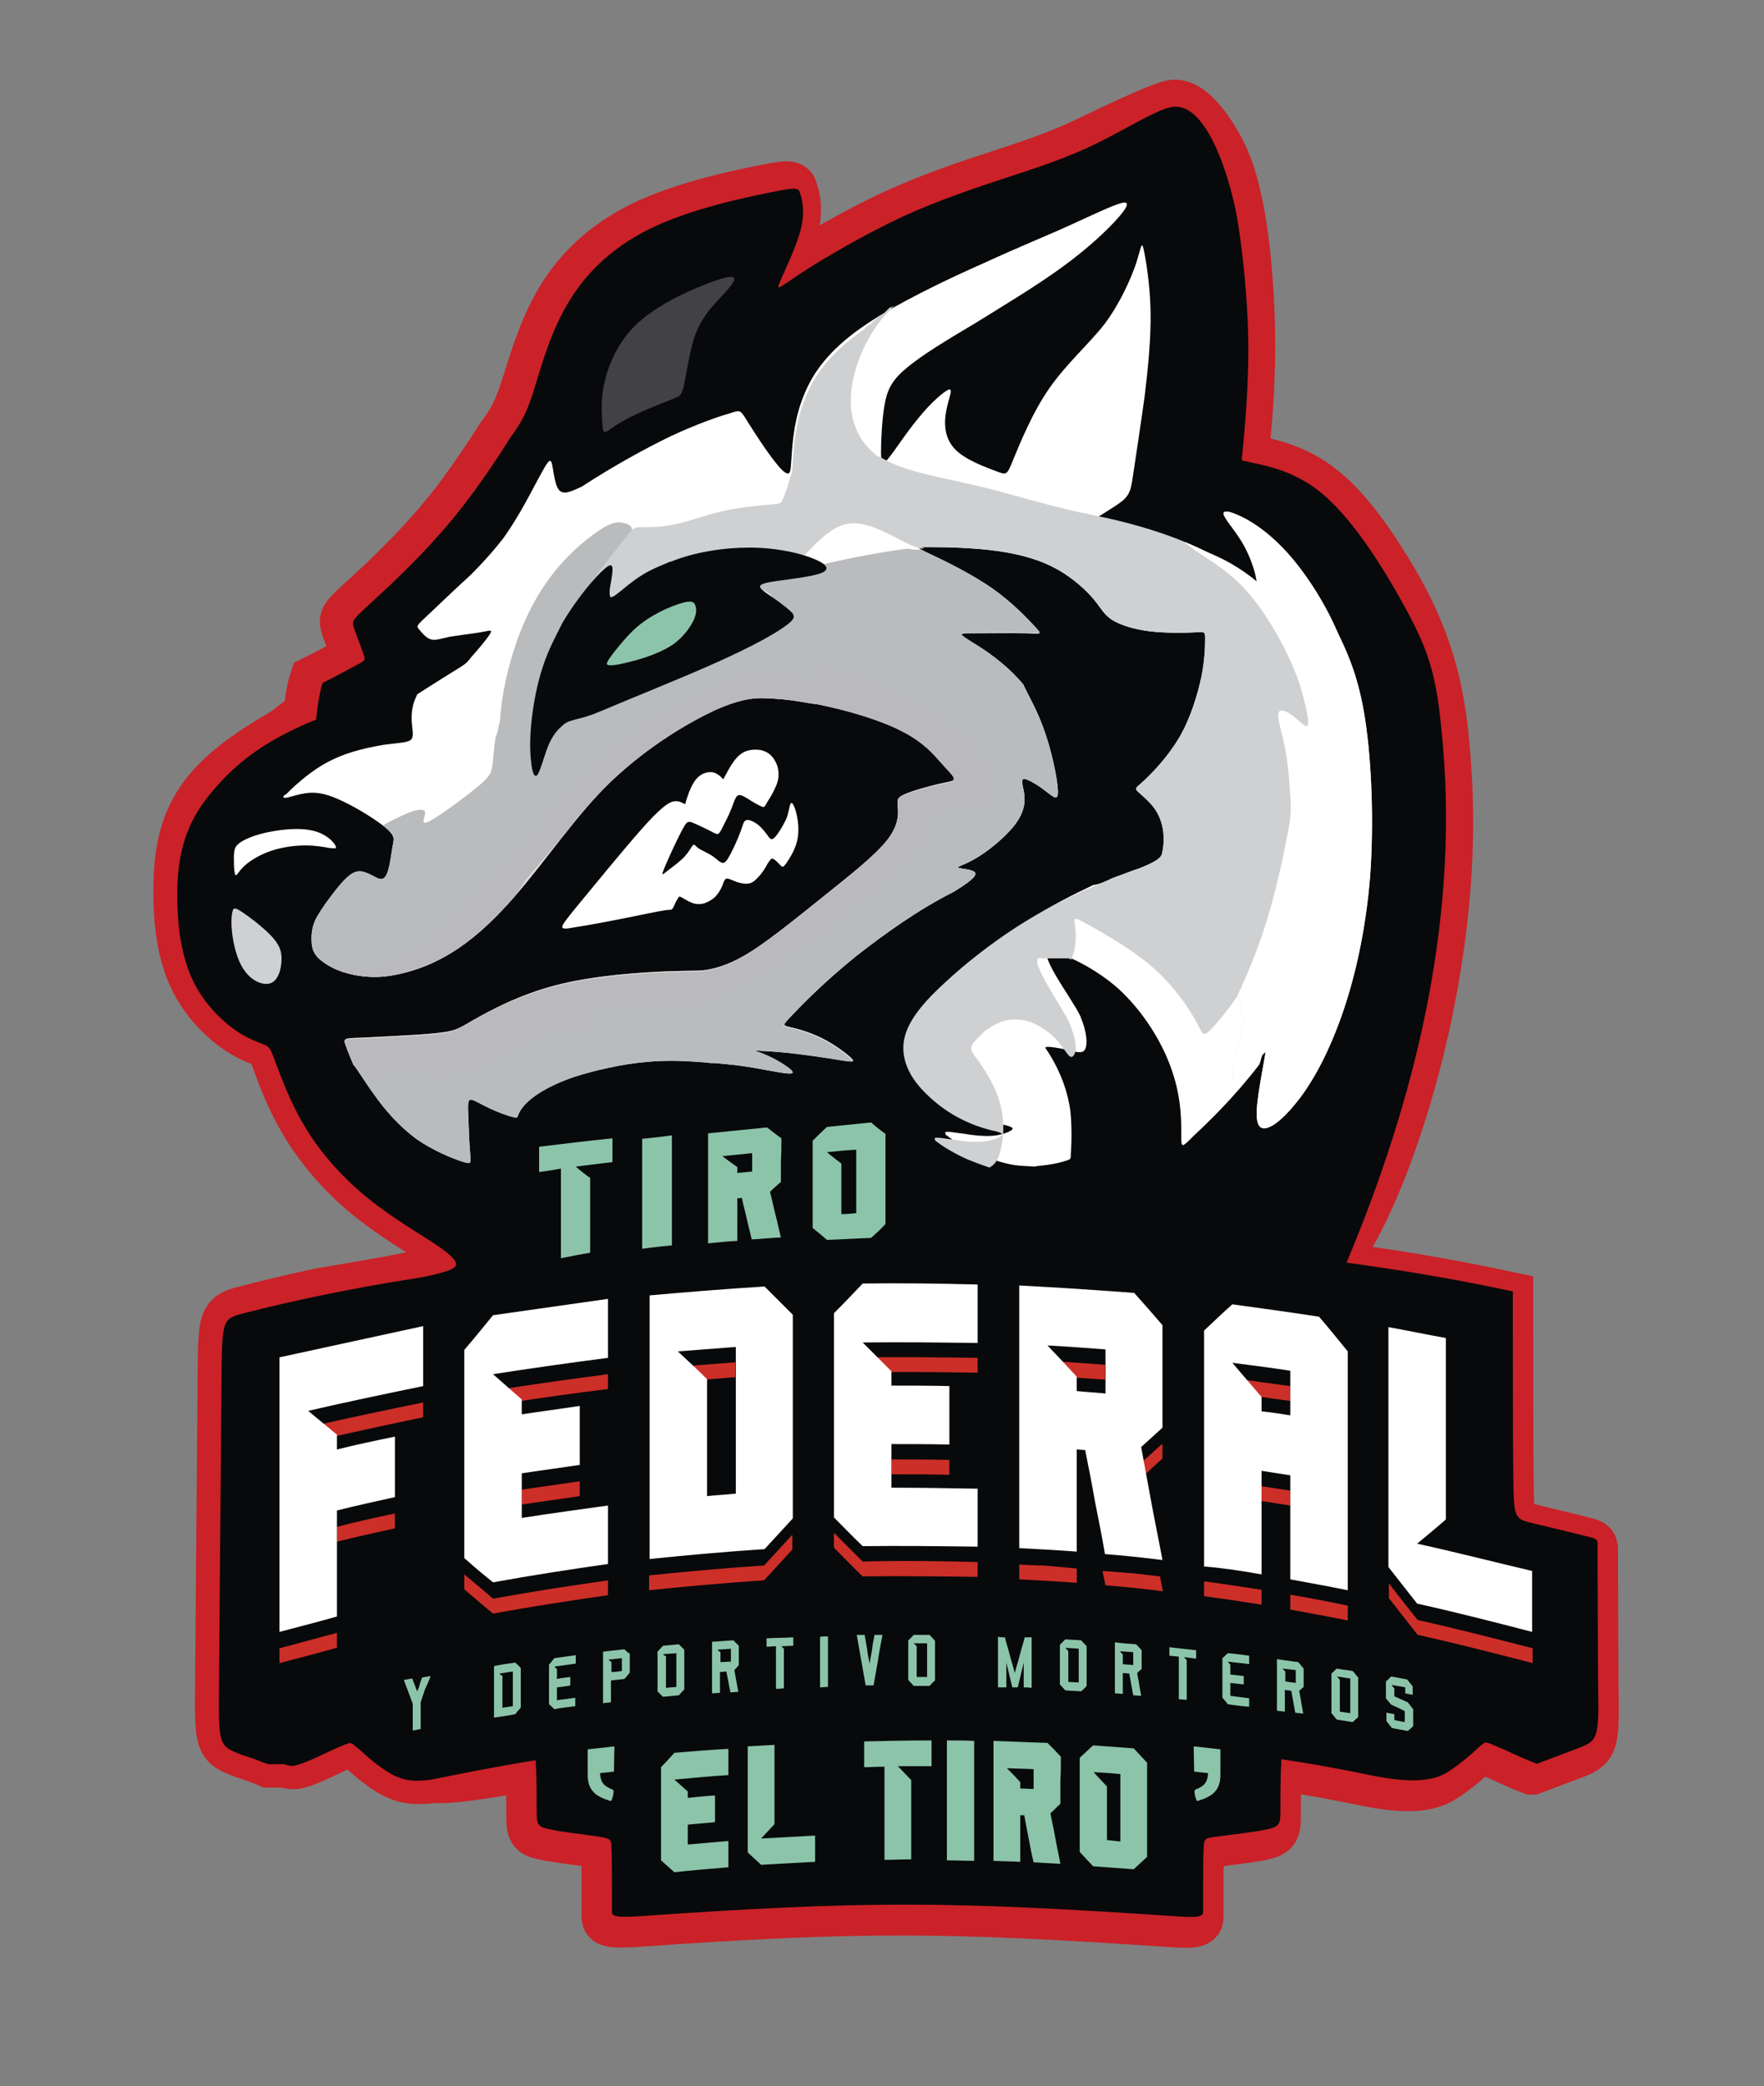 <?xml version="1.0" encoding="utf-8"?>
<!-- Generator: Adobe Illustrator 22.1.0, SVG Export Plug-In . SVG Version: 6.00 Build 0)  -->
<svg version="1.1" id="Capa_1" xmlns="http://www.w3.org/2000/svg" xmlns:xlink="http://www.w3.org/1999/xlink" x="0px" y="0px"
	 viewBox="0 0 356 421" style="enable-background:new 0 0 356 421;" xml:space="preserve">
<rect x="0" y="0" width="356" height="421" fill="#808080" stroke="none"/>
<style type="text/css">
	.st0{fill:none;stroke:#CB2128;stroke-width:10.244;stroke-miterlimit:22.926;}
	.st1{fill-rule:evenodd;clip-rule:evenodd;fill:#07090A;}
	.st2{fill-rule:evenodd;clip-rule:evenodd;fill:#CFD0D2;}
	.st3{fill-rule:evenodd;clip-rule:evenodd;fill:#FFFFFF;}
	.st4{clip-path:url(#SVGID_2_);fill-rule:evenodd;clip-rule:evenodd;fill:#BABBBD;}
	.st5{opacity:0.5;clip-path:url(#SVGID_2_);fill-rule:evenodd;clip-rule:evenodd;fill:#BABBBD;}
	.st6{clip-path:url(#SVGID_4_);fill-rule:evenodd;clip-rule:evenodd;fill:#BABBBD;}
	.st7{clip-path:url(#SVGID_4_);fill-rule:evenodd;clip-rule:evenodd;fill:#CFD0D2;}
	.st8{clip-path:url(#SVGID_4_);fill-rule:evenodd;clip-rule:evenodd;fill:#FFFFFF;}
	.st9{fill-rule:evenodd;clip-rule:evenodd;fill:#424143;}
	.st10{fill-rule:evenodd;clip-rule:evenodd;fill:#8CC4AA;}
	.st11{fill:#CC2E28;}
	.st12{fill:#FFFFFF;}
	.st13{fill:#8CC4AA;}
</style>
<path class="st0" d="M107.1,356.3c0.2,3.2,0.2,7.2,0.2,9.6c0,3.3,0,3.8,2.5,4.3c2.5,0.6,7.4,1.1,9.9,1.5c2.5,0.4,2.7,0.5,2.7,2.4
	c0.1,2,0.1,5.7,0.1,8.2c0,2.4,0,3.5,0,4.4c0,0.8,0,1.4,5.2,1.1c45.7-3.2,62.9-3.1,108.8,0c5.3,0.4,5.3-0.2,5.3-1.1c0-0.8,0-2,0-4.4
	c0-2.4,0-6.2,0.1-8.2c0.1-2,0.2-2.1,2.8-2.4c2.6-0.4,7.7-0.9,10.2-1.5c2.5-0.6,2.5-1.1,2.5-4.3c0-2.5,0-6.5,0.2-9.8
	c4.8,0.7,9.3,1.5,13.4,2.3c5.4,1,14.3,3.5,19.6,0.6c2.3-1.3,5.1-3.7,6.5-5c1.4-1.3,1.6-1.4,2.2-1.2c0.6,0.2,1.7,0.7,3.6,1.5
	c1.9,0.9,4.6,2.1,6.2,2.7l0.1,0l7.7-2.9c4.8-1.8,4.8-1.8,4.6-14.2l-0.1-26.2l0-0.1l0-0.1l0-0.1l0-0.1l0-0.1l0-0.1l0-0.1l0-0.1l0-0.1
	l0-0.1c0-1-0.1-1.1-2.7-1.7c-2.7-0.7-8.2-2-11.1-2.7c-2.8-0.8-3.1-1-3.2-8.6c-0.1-7.7-0.1-22.8-0.1-30.4c0-5.2,0-6.8,0-7.6
	c-4.7-1-10.6-2.2-17.7-3.4c-5.7-1-12.2-1.9-19-2.8c7.8-5.3,26.6-51.8,24.4-97.1c-0.8-16.2-2.7-27-10.9-41.1
	c-3.9-6.6-8.9-14-14.1-18.2c-5.2-4.3-10.7-5.4-13.4-6c-2.7-0.6-2.7-0.6-2.7-0.6s0,0,0.4-4.3c0.4-4.3,1.1-12.8,0.9-21.3
	c-0.2-10.3-1.3-26.3-5.4-35.2c-1.5-3.2-6.2-11.5-10.5-10.4c-3.2,0.9-10.8,4.5-16.4,7.2c-5.6,2.7-10.8,4.5-17.2,6.6
	c-6.5,2.1-14.1,4.6-22,8.2c-7.9,3.6-16.1,8.5-20.5,11.4c-4.4,2.9-5.2,3.8-4.3,1.8c0.9-2,3.3-7,4.2-10.6c0.9-3.6,0.3-6-0.1-7.2
	c-0.3-1.2-0.4-1.4-5.9-0.3c-5.5,1.1-16.4,3.4-24.5,7.4c-8.1,4-13.4,9.5-16.9,15.7c-3.5,6.2-5.2,12.9-6.7,17.3c-1.3,4-2.3,6-4.6,9.1
	c-2.4,3.7-6.4,9.9-10.8,15.4c-4.7,5.8-9.7,10.8-13.3,14.2c-3.6,3.4-5.8,5.3-6.8,6.4c-1,1.1-1,1.5-0.5,2.9c0.5,1.4,1.4,3.7,1.8,4.9
	c0.4,1.2,0.3,1.2-1.6,2.2c-1.5,0.8-4.3,2.3-6.7,3.5c-0.3,0.9-0.5,1.9-0.7,3c-0.2,1.3-0.4,2.8-0.6,4.4c-3,1.3-2.8,1.9-5.4,3.5
	c-17.8,10.3-21.5,18.1-20.6,36c0.3,4.8,1.3,9.8,3.4,13.8c2.1,4,5.2,7.1,7.8,9c2.6,1.9,4.8,2.7,6,3.1c1.2,0.5,1.4,0.6,2.4,3.4
	c1,2.8,2.9,8.1,6,13.2c3.1,5.1,7.3,9.9,11.8,13.7c4.5,3.8,9.3,6.7,12.6,8.8c3.3,2.1,5.2,3.5,5.9,4.6c0.7,1.1,0.2,1.8-4.6,2.9
	c-4.8,1.1-13.8,2.7-18.7,3.5c-1.8,0.3-3,0.5-4.1,0.7c-7,1.5-11.8,2.7-14.8,3.5c-4.8,1.2-4.8,1.2-4.9,13.7
	c-0.1,12.4-0.4,48.8-0.5,61.3c-0.1,12.4-0.1,12.4,4.6,14.2l1.5,0.5l0,0c0.3,0.1,0.6,0.2,0.9,0.3l2.3,0.9l0,0l0.1,0l0.2,0.1l0.1,0
	l0.2,0.1l0.1,0l0.1,0l0,0l0.1,0l0.1,0l0.1,0l0.1,0l0,0l0.1,0l0.1,0l0.1,0l0.1,0l0,0l0.1,0l0.1,0l0.1,0l0.1,0l0.1,0l0.1,0l0.1,0
	l0.1,0l0,0l0,0l0.1,0l0.1,0l0.1,0l0.1,0l0.1,0l0.1,0l0.1,0l0.1,0l0.1,0l0.1,0l0.1,0l0.1,0l0.1,0l0.1,0l0,0l0,0l0.1,0
	c1.1,0.4,1.6,0.5,3.1,0c1.6-0.5,4.3-1.8,6.2-2.7c1.9-0.9,3-1.3,3.6-1.5c0.6-0.2,0.7,0,2.2,1.2c1.4,1.3,4.1,3.7,6.5,5
	c2.3,1.3,4.3,1.4,6,1.3c0.7,0,1.5-0.1,2.1-0.2C91.6,359,98.8,357.6,107.1,356.3z"/>
<path class="st1" d="M42.1,160.6c2.5-3.1,6.4-7.4,13-11.2c2.6-1.5,5.7-3,8.7-4.2c0.2-1.6,0.3-3.1,0.6-4.4c0.2-1.1,0.4-2.1,0.7-3
	c2.5-1.2,5.2-2.7,6.7-3.5c1.9-1,2-1.1,1.6-2.2c-0.4-1.2-1.3-3.5-1.8-4.9c-0.5-1.4-0.6-1.8,0.5-2.9c1-1.1,3.2-3,6.8-6.4
	c3.6-3.4,8.6-8.4,13.3-14.2c4.4-5.5,8.5-11.7,10.8-15.4c2.3-3.1,3.3-5.1,4.6-9.1c1.4-4.4,3.1-11.1,6.6-17.3
	c3.5-6.2,8.8-11.7,16.9-15.7c8.1-4,19-6.3,24.5-7.4c5.5-1.1,5.5-0.9,5.9,0.3c0.4,1.2,1,3.6,0.1,7.2c-0.9,3.6-3.4,8.6-4.2,10.6
	c-0.9,2-0.1,1.1,4.3-1.8c4.4-2.9,12.6-7.7,20.5-11.4c7.9-3.6,15.6-6.1,22-8.2c6.4-2.1,11.7-3.9,17.2-6.6c5.5-2.7,11.4-6.4,14.6-7.2
	c8-2.2,12.9,17,13.8,23.1c0.5,3,1,6.9,1.4,11.2v0c0.3,3.6,0.6,7.4,0.7,11.3c0.2,8.5-0.5,17-0.9,21.3c-0.4,4.3-0.4,4.3-0.4,4.3
	s0,0,2.7,0.6c2.7,0.6,8.2,1.7,13.4,6c5.2,4.3,10.2,11.6,14.1,18.2c7.8,13.4,9.1,17.6,10.4,32.7c6.4,74.2-38.1,142.5-55.6,173.3
	c-13.3,23.5-22-1-28,7.5c-6,8.5-6,8.5-6,8.5s0,0-10.9-7.2c-10.9-7.2-36,20-57.9,0.7C111,314,88.9,289.7,70.9,265.6
	c-1.1-1.5-2.3-3.1-3.4-4.6l1-0.2c4.8-0.8,13.9-2.4,18.7-3.5c4.8-1.1,5.3-1.8,4.6-2.9c-0.7-1.1-2.6-2.5-5.9-4.6
	c-3.3-2.1-8.1-5-12.6-8.8c-4.5-3.8-8.8-8.6-11.8-13.7c-3.1-5.1-4.9-10.4-6-13.2c-1-2.8-1.2-2.9-2.4-3.4c-1.2-0.5-3.4-1.2-6-3.1
	c-2.6-1.9-5.7-5-7.8-9c-2.1-4-3.1-9-3.4-13.8C35.4,175.5,36.2,168,42.1,160.6"/>
<path class="st2" d="M48.8,184c1.4,0.9,4,2.9,5.6,4.5c1.6,1.6,2.3,2.9,2.4,4.4c0.1,1.5-0.2,3.2-0.8,4.2c-0.6,1.1-1.5,1.6-2.8,1.4
	c-1.3-0.2-2.9-1.1-4.1-3c-1.2-1.8-1.9-4.6-2.2-6.8c-0.3-2.2-0.2-3.9,0-4.7C47.1,183.1,47.4,183.1,48.8,184"/>
<path class="st3" d="M224.5,177.2c2.2-0.8,4-1.5,5.5-2c4.3-1.7,4.5-2.5,4.6-3.4c0.2-0.9,0.3-2,0.2-3.5c-0.1-1.5-0.6-3.4-1.7-5
	c-1.1-1.6-2.8-2.9-3.5-3.6c-0.7-0.7-0.3-0.7,1.4-2.3c1.7-1.6,4.7-4.7,7-8.6c2.3-3.9,3.7-8.7,4.5-12.4c0.7-3.7,0.7-6.3,0.7-7.6
	c0-1.3,0-1.3-1.9-1.2c-1.9,0.1-5.8,0.2-9.2-0.2c-3.3-0.4-6.1-1.3-7.8-2.4c-1.6-1.1-2.1-2.3-3.6-4.1c-1.5-1.8-4.1-4.2-7.3-6
	c-3.2-1.8-7.1-3-12-3.7s-10.8-0.8-13.7-0.8c-2.9,0-2.9,0-0.2,1.3c2.8,1.3,8.4,4,12.7,7c4.3,3,7.4,6.4,8.8,7.9
	c1.4,1.5,1.1,1.3-1.8,1.2c-2.9-0.1-8.4,0-11.1,0c-2.7,0-2.7,0,0.1,1.8c2.3,1.4,6.6,4.1,10.3,8.5c0.9,2,2.6,4.8,4,8.6
	c1.7,4.5,2.9,10.4,3,12.8c0.1,2.4-0.9,1.3-2.4,0.2c-1.5-1.2-3.5-2.4-4.3-2.5c-0.8-0.1-0.5,0.9-0.2,2.4c0.3,1.5,0.4,3.5-1.2,6
	c-1.6,2.5-5.1,5.5-7.8,7.2c-2.7,1.7-4.6,2.1-4.2,2.3c0.4,0.2,3,0.3,3.4,1c0.4,0.7-1.3,2-4.4,3.9c-7,3.5-14.1,8.6-19.7,13
	c-6.3,5.1-10.6,9.5-12.7,11.7c-2.1,2.2-2.1,2.2-0.8,2.5c1.4,0.3,4.1,1,6.7,2.3c2.6,1.3,5.1,3.2,6,4.1c0.8,0.9-0.1,0.7-4.4,0
	c-3.4-0.5-8.9-1.4-15.2-1.6c3.6,1.2,5.8,2.7,6.9,3.5c1.6,1.3,0.6,1.3-1.9,0.9c-2.5-0.4-6.4-1.3-11.1-1.7c-0.9-0.1-1.9-0.2-2.9-0.2
	l-0.8-0.1c-2.9-0.2-7.2-0.6-12.1-0.1c-4.9,0.4-10.4,1.7-14.5,3c-4.1,1.4-6.7,2.9-8.4,4.2c-1.7,1.3-2.5,2.5-2.8,3.2
	c-0.3,0.7-0.2,1-1.2,0.7c-1-0.2-3.1-1-4.8-1.8c-1.7-0.8-3.1-1.7-3.7-1.7c-0.6,0-0.6,1.1-0.5,3.3c0.1,2.3,0.2,5.8,0.4,7.7
	c0.1,1.9,0.3,2.1-1.6,1.5c-1.9-0.6-5.9-2.2-9.3-4.6c-3.4-2.5-6.3-5.8-8.4-8.8c-2-2.7-3.3-5-4.3-6.2c-0.6-1.4-1.1-2.6-1.4-3.5
	c-0.7-1.8-0.7-1.8,3-1.9c3.7-0.2,11-0.5,14.9-0.9c3.9-0.4,4.4-0.7,7.6-2.6c3.2-1.8,9.1-5.1,16.8-7.1c7.7-2,17.3-2.6,22.6-2.8
	c5.3-0.2,6.4,0,8.4-0.4c1.9-0.4,4.7-1.2,8.7-3.8c4-2.6,9.3-6.9,14.4-11c5.1-4.1,10.1-8,12.6-11.1c2.5-3.1,2.4-5.4,2.3-6.8
	c-0.1-1.4-0.3-1.9,1.3-2.6c1.5-0.7,4.8-1.6,6.9-2.1c2.1-0.5,3.2-0.5,3.1-1.1c0-0.5-1.1-1.5-2.6-3.2c-1.5-1.7-3.5-4.1-7.8-6.3
	c-4.2-2.2-10.7-4.2-17.2-5.5c-1-0.1-2.2-0.3-3.3-0.5c-2.3-0.4-4.6-0.6-7-0.7c-2.5-0.1-5.1,0.1-10.3,2.4c-5.1,2.4-13.2,7-21,14.4
	c-14,13.4-23.4,35.9-44.6,39.2c-3.8,0.6-7.2,0-9.6-0.8c-2.4-0.8-3.9-1.9-4.9-2.8c-0.9-1-1.2-1.8-1.3-3c-0.1-1.2,0-2.6,0.4-3.8
	c0.4-1.2,1-2.1,2.2-3.9c1.3-1.8,3.2-4.4,4.7-5.7c1.5-1.3,2.5-1.2,3.4-0.9c1,0.3,1.9,0.9,2.6,1.2c0.7,0.3,1.3,0.3,1.8-0.7
	c0.5-1,0.8-3,1-4.3c0.2-1.3,0.3-1.8,0.4-2.4c0.1-0.6,0.2-1.3-1.6-2.8c-1.8-1.5-5.6-3.9-8.6-5.3c-2.9-1.4-5-1.9-7-1.7
	c-2,0.2-4,1-4.7,1c-0.3,0-0.4-0.1-0.2-0.5l0,0c0.5-0.1,0.8-0.7,2.4-2.1c1.6-1.4,4.3-3.7,7.6-5.2c3.3-1.6,7.2-2.4,10.1-2.9
	c2.9-0.4,4.7-0.4,5.5-1c0.7-0.6,0.3-2,0.2-3.5c-0.1-1.5,0-3.3,0.8-5c0.1-0.2,0.2-0.5,0.3-0.7c2.8-1.8,5.2-3.3,6.8-4.3
	c3.1-1.9,3.1-1.9,4.1-3.2c1.1-1.2,3.2-3.7,3.8-4.7c0.6-1-0.2-0.6-2-0.3c-1.8,0.3-4.4,0.6-6.2,0.9c-1.8,0.4-2.8,0.8-3.8,0.5
	c-1-0.3-1.9-1.5-2.4-2.1c-0.5-0.6-0.5-0.6,2.4-3.3c1.8-1.7,4.8-4.6,8.1-7.6c2.1-2.1,4.4-4.6,6.5-7.3c3.5-4.8,6.2-10.5,7.8-13.3
	c1.5-2.8,1.8-2.8,2.1-1.8c0.2,0.9,0.4,2.7,0.8,4c0.4,1.3,1,2.2,2.8,1.6c0.7-0.2,1.5-0.6,2.4-1c5.8-3.8,12.6-7.6,18-10.2
	c5.6-2.6,9.8-4,11.9-4.6c2.1-0.7,2.1-0.7,3.4,1.4c1.3,2.1,4,6.3,5.8,8.5c1.7,2.2,2.5,2.5,2.8,2.1c0.3-0.3,0.3-1.3,0.5-4
	c0.2-2.8,0.6-7.3,2.5-11.8c1.8-4.5,5.1-9,11.7-13.6c6.6-4.6,16.6-9.4,24.3-12.8c7.6-3.5,12.9-5.6,17.5-7.7c4.6-2.1,8.6-4,10.4-4.5
	c1.8-0.5,1.6,0.5-0.5,2.9c-2.1,2.4-6,6.1-11.2,9.9c-5.2,3.8-11.7,7.7-17.5,11.3c-5.9,3.5-11.2,6.7-14.2,9.3c-3,2.5-3.8,4.5-4.3,7.4
	c-0.5,2.9-0.7,6.9-0.7,9.2c0,2.3,0.2,3.1,1.4,1.6c1.3-1.5,3.6-5.2,6.2-8.3c2.5-3.1,5.2-5.4,6.1-5.7c0.9-0.2,0,1.6-0.5,4.1
	c-0.5,2.5-0.5,5.5,1.6,7.8c2.1,2.3,6.4,3.8,8.5,4.6c2.1,0.8,2.1,0.8,3.4-2.4c1.3-3.1,3.8-9.4,7.3-14.4c3.5-5,7.8-8.7,11.1-12.9
	c3.2-4.3,5.3-9.1,6.4-12.3c1-3.2,1.1-4.6,1.5-2.8c0.4,1.8,1.3,7,1.4,12.5c0.1,5.5-0.5,11.4-1.2,17.2c-0.8,5.8-1.7,11.6-2.2,15
	c-0.5,3.4-0.6,4.6-2.2,6c-1.7,1.4-4.9,3.1-6.1,4.1c-1.2,0.9-0.3,1.1,4.5,1.8c4.8,0.7,13.6,2,20.9,5.5c7.4,3.5,13.3,9.3,18.1,17.4
	c2.7,4.5,5,9.7,6.6,15.2c-2.3,12.7-4.9,26.1-7.8,38.3c-2.8,11.7-5.8,22.2-8.6,31.4l-0.2,0.3c-5,6.5-10.3,11.6-13,14.1
	c-2.6,2.6-2.6,2.6-2.6,0.1c0-2.5,0.1-7.5-1.9-13.2c-1.9-5.7-5.9-12-10.7-16.4c-4.9-4.4-10.7-6.9-13.3-7.6c-4.4-1.2,4.1,9.8,5.5,13
	c1.4,3.3,1.5,5.7,1,6.7c-0.5,1-1.7,0.6-3.4,0.2c-1.7-0.4-5-1-4.6-0.4c3.4,5,4.6,9.6,5,12.6c0.3,2.7,0.3,6.1,0.1,8.8c0,1,0,1-0.9,1.3
	c-0.9,0.3-2.6,0.8-5.9,1.1l-0.5,0.1c-1.2-0.1-2.6-0.1-4.1-0.3c-2.4-0.4-5.1-1.3-7.5-2.4c-2.4-1.1-4.6-2.4-5.9-3.4
	c-0.1-0.1-0.3-0.2-0.4-0.3c-0.2-0.3-0.2-0.6,0.1-0.6c0.5-0.1,2,0.2,3.7,0.4c1.7,0.3,3.7,0.5,5.4,0.4c1.7-0.1,3.1-0.6,3.8-1
	c0.7-0.4,0.7-0.7-0.8-1.1c-5.6-1.2-10.6-3.9-14.7-8.2c-2.9-3-4.6-6.7-3.8-10.5c0.8-3.8,4.1-7.6,8.4-11.5c4.2-3.9,9.4-7.9,14.2-11
	c4.8-3.1,9.2-5.3,13.4-7.3C221.6,178.5,223.1,177.9,224.5,177.2"/>
<g>
	<defs>
		<path id="SVGID_1_" d="M224.5,177.2c2.2-0.8,4-1.5,5.5-2c4.3-1.7,4.5-2.5,4.6-3.4c0.2-0.9,0.3-2,0.2-3.5c-0.1-1.5-0.6-3.4-1.7-5
			c-1.1-1.6-2.8-2.9-3.5-3.6c-0.7-0.7-0.3-0.7,1.4-2.3c1.7-1.6,4.7-4.7,7-8.6c2.3-3.9,3.7-8.7,4.5-12.4c0.7-3.7,0.7-6.3,0.7-7.6
			c0-1.3,0-1.3-1.9-1.2c-1.9,0.1-5.8,0.2-9.2-0.2c-3.3-0.4-6.1-1.3-7.8-2.4c-1.6-1.1-2.1-2.3-3.6-4.1c-1.5-1.8-4.1-4.2-7.3-6
			c-3.2-1.8-7.1-3-12-3.7s-10.8-0.8-13.7-0.8c-2.9,0-2.9,0-0.2,1.3c2.8,1.3,8.4,4,12.7,7c4.3,3,7.4,6.4,8.8,7.9
			c1.4,1.5,1.1,1.3-1.8,1.2c-2.9-0.1-8.4,0-11.1,0c-2.7,0-2.7,0,0.1,1.8c2.3,1.4,6.6,4.1,10.3,8.5c0.9,2,2.6,4.8,4,8.6
			c1.7,4.5,2.9,10.4,3,12.8c0.1,2.4-0.9,1.3-2.4,0.2c-1.5-1.2-3.5-2.4-4.3-2.5c-0.8-0.1-0.5,0.9-0.2,2.4c0.3,1.5,0.4,3.5-1.2,6
			c-1.6,2.5-5.1,5.5-7.8,7.2c-2.7,1.7-4.6,2.1-4.2,2.3c0.4,0.2,3,0.3,3.4,1c0.4,0.7-1.3,2-4.4,3.9c-7,3.5-14.1,8.6-19.7,13
			c-6.3,5.1-10.6,9.5-12.7,11.7c-2.1,2.2-2.1,2.2-0.8,2.5c1.4,0.3,4.1,1,6.7,2.3c2.6,1.3,5.1,3.2,6,4.1c0.8,0.9-0.1,0.7-4.4,0
			c-3.4-0.5-8.9-1.4-15.2-1.6c3.6,1.2,5.8,2.7,6.9,3.5c1.6,1.3,0.6,1.3-1.9,0.9c-2.5-0.4-6.4-1.3-11.1-1.7c-0.9-0.1-1.9-0.2-2.9-0.2
			l-0.8-0.1c-2.9-0.2-7.2-0.6-12.1-0.1c-4.9,0.4-10.4,1.7-14.5,3c-4.1,1.4-6.7,2.9-8.4,4.2c-1.7,1.3-2.5,2.5-2.8,3.2
			c-0.3,0.7-0.2,1-1.2,0.7c-1-0.2-3.1-1-4.8-1.8c-1.7-0.8-3.1-1.7-3.7-1.7c-0.6,0-0.6,1.1-0.5,3.3c0.1,2.3,0.2,5.8,0.4,7.7
			c0.1,1.9,0.3,2.1-1.6,1.5c-1.9-0.6-5.9-2.2-9.3-4.6c-3.4-2.5-6.3-5.8-8.4-8.8c-2-2.7-3.3-5-4.3-6.2c-0.6-1.4-1.1-2.6-1.4-3.5
			c-0.7-1.8-0.7-1.8,3-1.9c3.7-0.2,11-0.5,14.9-0.9c3.9-0.4,4.4-0.7,7.6-2.6c3.2-1.8,9.1-5.1,16.8-7.1c7.7-2,17.3-2.6,22.6-2.8
			c5.3-0.2,6.4,0,8.4-0.4c1.9-0.4,4.7-1.2,8.7-3.8c4-2.6,9.3-6.9,14.4-11c5.1-4.1,10.1-8,12.6-11.1c2.5-3.1,2.4-5.4,2.3-6.8
			c-0.1-1.4-0.3-1.9,1.3-2.6c1.5-0.7,4.8-1.6,6.9-2.1c2.1-0.5,3.2-0.5,3.1-1.1c0-0.5-1.1-1.5-2.6-3.2c-1.5-1.7-3.5-4.1-7.8-6.3
			c-4.2-2.2-10.7-4.2-17.2-5.5c-1-0.1-2.2-0.3-3.3-0.5c-2.3-0.4-4.6-0.6-7-0.7c-2.5-0.1-5.1,0.1-10.3,2.4c-5.1,2.4-13.2,7-21,14.4
			c-14,13.4-23.4,35.9-44.6,39.2c-3.8,0.6-7.2,0-9.6-0.8c-2.4-0.8-3.9-1.9-4.9-2.8c-0.9-1-1.2-1.8-1.3-3c-0.1-1.2,0-2.6,0.4-3.8
			c0.4-1.2,1-2.1,2.2-3.9c1.3-1.8,3.2-4.4,4.7-5.7c1.5-1.3,2.5-1.2,3.4-0.9c1,0.3,1.9,0.9,2.6,1.2c0.7,0.3,1.3,0.3,1.8-0.7
			c0.5-1,0.8-3,1-4.3c0.2-1.3,0.3-1.8,0.4-2.4c0.1-0.6,0.2-1.3-1.6-2.8c-1.8-1.5-5.6-3.9-8.6-5.3c-2.9-1.4-5-1.9-7-1.7
			c-2,0.2-4,1-4.7,1c-0.3,0-0.4-0.1-0.2-0.5l0,0c0.5-0.1,0.8-0.7,2.4-2.1c1.6-1.4,4.3-3.7,7.6-5.2c3.3-1.6,7.2-2.4,10.1-2.9
			c2.9-0.4,4.7-0.4,5.5-1c0.7-0.6,0.3-2,0.2-3.5c-0.1-1.5,0-3.3,0.8-5c0.1-0.2,0.2-0.5,0.3-0.7c2.8-1.8,5.2-3.3,6.8-4.3
			c3.1-1.9,3.1-1.9,4.1-3.2c1.1-1.2,3.2-3.7,3.8-4.7c0.6-1-0.2-0.6-2-0.3c-1.8,0.3-4.4,0.6-6.2,0.9c-1.8,0.4-2.8,0.8-3.8,0.5
			c-1-0.3-1.9-1.5-2.4-2.1c-0.5-0.6-0.5-0.6,2.4-3.3c1.8-1.7,4.8-4.6,8.1-7.6c2.1-2.1,4.4-4.6,6.5-7.3c3.5-4.8,6.2-10.5,7.8-13.3
			c1.5-2.8,1.8-2.8,2.1-1.8c0.2,0.9,0.4,2.7,0.8,4c0.4,1.3,1,2.2,2.8,1.6c0.7-0.2,1.5-0.6,2.4-1c5.8-3.8,12.6-7.6,18-10.2
			c5.6-2.6,9.8-4,11.9-4.6c2.1-0.7,2.1-0.7,3.4,1.4c1.3,2.1,4,6.3,5.8,8.5c1.7,2.2,2.5,2.5,2.8,2.1c0.3-0.3,0.3-1.3,0.5-4
			c0.2-2.8,0.6-7.3,2.5-11.8c1.8-4.5,5.1-9,11.7-13.6c6.6-4.6,16.6-9.4,24.3-12.8c7.6-3.5,12.9-5.6,17.5-7.7c4.6-2.1,8.6-4,10.4-4.5
			c1.8-0.5,1.6,0.5-0.5,2.9c-2.1,2.4-6,6.1-11.2,9.9c-5.2,3.8-11.7,7.7-17.5,11.3c-5.9,3.5-11.2,6.7-14.2,9.3
			c-3,2.5-3.8,4.5-4.3,7.4c-0.5,2.9-0.7,6.9-0.7,9.2c0,2.3,0.2,3.1,1.4,1.6c1.3-1.5,3.6-5.2,6.2-8.3c2.5-3.1,5.2-5.4,6.1-5.7
			c0.9-0.2,0,1.6-0.5,4.1c-0.5,2.5-0.5,5.5,1.6,7.8c2.1,2.3,6.4,3.8,8.5,4.6c2.1,0.8,2.1,0.8,3.4-2.4c1.3-3.1,3.8-9.4,7.3-14.4
			c3.5-5,7.8-8.7,11.1-12.9c3.2-4.3,5.3-9.1,6.4-12.3c1-3.2,1.1-4.6,1.5-2.8c0.4,1.8,1.3,7,1.4,12.5c0.1,5.5-0.5,11.4-1.2,17.2
			c-0.8,5.8-1.7,11.6-2.2,15c-0.5,3.4-0.6,4.6-2.2,6c-1.7,1.4-4.9,3.1-6.1,4.1c-1.2,0.9-0.3,1.1,4.5,1.8c4.8,0.7,13.6,2,20.9,5.5
			c7.4,3.5,13.3,9.3,18.1,17.4c2.7,4.5,5,9.7,6.6,15.2c-2.3,12.7-4.9,26.1-7.8,38.3c-2.8,11.7-5.8,22.2-8.6,31.4l-0.2,0.3
			c-5,6.5-10.3,11.6-13,14.1c-2.6,2.6-2.6,2.6-2.6,0.1c0-2.5,0.1-7.5-1.9-13.2c-1.9-5.7-5.9-12-10.7-16.4
			c-4.9-4.4-10.7-6.9-13.3-7.6c-4.4-1.2,4.1,9.8,5.5,13c1.4,3.3,1.5,5.7,1,6.7c-0.5,1-1.7,0.6-3.4,0.2c-1.7-0.4-5-1-4.6-0.4
			c3.4,5,4.6,9.6,5,12.6c0.3,2.7,0.3,6.1,0.1,8.8c0,1,0,1-0.9,1.3c-0.9,0.3-2.6,0.8-5.9,1.1l-0.5,0.1c-1.2-0.1-2.6-0.1-4.1-0.3
			c-2.4-0.4-5.1-1.3-7.5-2.4c-2.4-1.1-4.6-2.4-5.9-3.4c-0.1-0.1-0.3-0.2-0.4-0.3c-0.2-0.3-0.2-0.6,0.1-0.6c0.5-0.1,2,0.2,3.7,0.4
			c1.7,0.3,3.7,0.5,5.4,0.4c1.7-0.1,3.1-0.6,3.8-1c0.7-0.4,0.7-0.7-0.8-1.1c-5.6-1.2-10.6-3.9-14.7-8.2c-2.9-3-4.6-6.7-3.8-10.5
			c0.8-3.8,4.1-7.6,8.4-11.5c4.2-3.9,9.4-7.9,14.2-11c4.8-3.1,9.2-5.3,13.4-7.3C221.6,178.5,223.1,177.9,224.5,177.2"/>
	</defs>
	<clipPath id="SVGID_2_">
		<use xlink:href="#SVGID_1_"  style="overflow:visible;"/>
	</clipPath>
	<path class="st4" d="M186,110.9c0.3,0.2,0.8,0.4,1.5,0.7c2.8,1.3,8.4,4,12.7,7c4.3,3,7.4,6.4,8.8,7.9c1.4,1.5,1.1,1.3-1.8,1.2
		c-2.9-0.1-8.4,0-11.1,0c-2.7,0-2.7,0,0.1,1.8c2.8,1.7,8.5,5.2,12.5,11.5c4,6.2,6.3,15.3,7.6,21.1c1.2,5.8,1.4,8.3,1.4,9.6
		c0.1,1.3,0.1,1.3-3.6,1.8c-3.7,0.6-11,1.7-18.9,5.2c-7.9,3.5-16.2,9.3-22.6,14.4c-6.3,5.1-10.6,9.5-12.7,11.7
		c-2.1,2.2-2.1,2.2-0.8,2.5c1.4,0.3,4.1,1,6.7,2.3c2.6,1.3,5.1,3.2,6,4.1c0.8,0.9-0.1,0.7-4.4,0c-4.3-0.7-5.3,7.6-13.9,7.8
		c-8.6,0.2-0.2,8.6-4.6,10.6c-4.4,2-4,2.1-5.6,3.2c-0.5,0.4-0.7,0.6-1.8,1.6c-1.1,0.9-3.4,3.1-4.4,5.8c-1,2.7-27.7-8.9-26.2-5.2
		c1.5,3.7,4.6,7.5,6.1,9.5c1.5,2,1.4,2.2-1.6,1.5c-3-0.7-8.9-2.3-14-4c-5.1-1.7-9.4-3.6-14-7.1c-4.7-3.4-9.7-8.4-12.8-13.1
		c-3-4.6-4.1-9-4.4-11.4c-0.2-0.5-0.4-1-0.5-1.4c-0.7-1.8-0.7-1.8,3-1.9c3.7-0.2,11-0.5,14.9-0.9c3.9-0.4,4.4-0.7,7.6-2.6
		c3.2-1.8,9.1-5.1,16.8-7.1c7.7-2,17.3-2.6,22.6-2.8c5.3-0.2,6.4,0,8.4-0.4c1.9-0.4,4.7-1.2,8.7-3.8c4-2.6,9.3-6.9,14.4-11
		c5.1-4.1,10.1-8,12.6-11.1c2.5-3.1,2.4-5.4,2.3-6.8c-0.1-1.4-0.3-1.9,1.3-2.6c1.5-0.7,4.8-1.6,6.9-2.1c2.1-0.5,3.2-0.5,3.1-1.1
		c0-0.5-1.1-1.5-2.6-3.2c-1.5-1.7-3.5-4.1-7.8-6.3c-4.2-2.2-10.7-4.2-17.2-5.5c-1-0.1-2.2-0.3-3.3-0.5c-2.3-0.4-4.6-0.6-7-0.7
		c-2.5-0.1-5.1,0.1-10.3,2.4c-5.1,2.4-12.7,7-20.5,14.5c-6.2,5.9-12.5,13.7-17.6,19.7c-1.4,2.2-2.8,4.3-4.2,6
		c-3.5,4.3-7.1,6.8-11.1,8.9c-4,2.1-8.4,3.8-12.2,4.4c-3.8,0.6-7.2,0-9.6-0.8c-2.4-0.8-3.9-1.9-4.9-2.8c-0.9-1-1.2-1.8-1.3-3
		c-0.1-1.2,0-2.6,0.4-3.8c0.2-0.8,0.6-1.5,1.2-2.4c-1-1.3-1.1-3.1-0.5-5c0.7-2.3,2.5-4.6,4.4-6.4c0.3-0.8,1.2-1.7,2.6-2.7
		c0.4-0.3,0.9-0.6,1.4-0.9c2.6-1.2,6.2-3.4,8.9-4.6c2.9-1.4,4.6-1.5,4.7-0.7c0.1,0.9-1.2,2.8,0.7,1.9c1.9-0.9,6.9-4.6,9.6-6.8
		c2.7-2.2,3-3,3.2-4.1c0.2-1.1,0.3-2.7,0.5-4.7c0.1-0.4,0.1-0.8,0.2-1.3c0.2-0.6,0.4-1.1,0.5-1.7c0.1-0.6,0.3-1.2,0.4-1.8
		c0.3-5,1.6-10.9,3.4-16c2-5.7,4.7-10.5,7.9-14.4c3.1-3.8,6.7-6.7,9.1-8.2c2.3-1.5,3.4-1.5,4.4-1.3c1,0.2,1.8,0.5,1.9,1.6
		c0.2,1.1-0.3,2.9-1.9,7.8c-1.6,5-4.5,13.1-7,20.9c-0.9,2.8-1.8,5.6-2.6,8.2c4.1-2.5,8.2-4.1,11-5.2c0.6-0.3,1.2-0.5,1.7-0.7
		c5.9-2.6,13.4-6,18.5-8.4c7.1-3.4,9.8-5.1,10.9-5.8c1.1-0.6,0.6-0.2-0.3-1.1c-0.9-0.9-2.1-3.1-4.2-3.8c-2.1-0.7-5,0.1-3.3-0.5
		c1.6-0.6,7.7-2.6,14.3-4.3c6.6-1.6,13.6-2.9,18.6-3.5C184.3,111,185.1,110.9,186,110.9"/>
	<path class="st5" d="M67.3,195.3c2.5,0.1,6.9,1,11.9-0.8c5.1-1.8,10.8-6.3,17.9-13.7c7-7.4,15.3-17.8,23-25.3
		c7.7-7.4,14.7-11.9,20.1-14.8c5.5-2.9,9.4-4.1,14-4.2c4.6-0.1,9.8,1,12,1.1c2.2,0.2,1.3-0.5,0.4-1.2c-1-0.7-2-1.3-0.9-1.3
		c1.2,0,4.6,0.7,8.3,1.9c3.7,1.2,7.7,2.9,11.6,5.4c4,2.5,8,5.8,10.4,8.9c2.4,3.1,3.2,6,3.7,7.7c0.5,1.7,0.7,2.2-1.4,2.8
		c-2.1,0.6-6.6,1.3-9,2.1c-2.4,0.8-2.6,1.7-3.3,3.4c-0.7,1.7-1.9,4.2-5.4,7.8c-3.5,3.6-9.2,8.3-14.8,12.4
		c-5.5,4.1-10.9,7.5-14.6,9.9c-3.7,2.4-5.8,3.7-7.2,4.3c-1.4,0.6-2.1,0.5-4.8,0.6c-2.7,0-7.4,0.1-11.9,0.5c-4.5,0.4-8.9,1.1-11,1.5
		c-2.1,0.4-1.9,0.6-0.8,0.8c1.1,0.2,3.2,0.4,3.8,0.9c0.6,0.4-0.1,1-1.9,1.3c-1.8,0.3-4.5,0.3-7.7,1.3c-3.2,1-6.8,3-9.7,4.4
		c-2.9,1.5-5,2.4-6.6,3c-1.5,0.6-2.4,0.8-4.3,0.7c-1.9,0-4.7-0.2-8.3-0.2c-3.6,0-7.8,0.3-11.1,0.1c-3.3-0.2-5.7-0.9-6.9-3.3
		c-1.2-2.5-1.3-6.7-1.2-9.7c0.1-3,0.4-4.8,0.8-5.9c0.4-1,0.8-1.2,1.3-1.6C64.3,195.7,64.8,195.2,67.3,195.3"/>
</g>
<path class="st2" d="M224.5,177.2c2.2-0.8,4-1.5,5.5-2c4.3-1.7,4.5-2.5,4.6-3.4c0.2-0.9,0.3-2,0.2-3.5c-0.1-1.5-0.6-3.4-1.7-5
	c-1.1-1.6-2.8-2.9-3.5-3.6c-0.7-0.7-0.3-0.7,1.4-2.3c1.7-1.6,4.7-4.7,7-8.6c2.3-3.9,3.7-8.7,4.5-12.4c0.7-3.7,0.7-6.3,0.7-7.6
	c0-1.3,0-1.3-1.9-1.2c-1.9,0.1-5.8,0.2-9.2-0.2c-3.3-0.4-6.1-1.3-7.8-2.4c-1.6-1.1-2.1-2.3-3.6-4.1c-1.5-1.8-4.1-4.2-7.3-6
	c-3.2-1.8-7.1-3-12-3.7c-4.9-0.7-10.8-0.8-13.7-0.8l-0.1,0l0,0l-0.1,0l-0.1,0h0l-0.1,0h0l-0.1,0l0,0l-0.1,0l-0.1,0h0l-0.1,0l0,0
	h-0.1h0l0,0l-0.1,0l0,0l-0.1,0h0l-0.1,0h0h0h-0.1l0,0h-0.1h0l0,0l0,0h0l-0.1,0l0,0l-0.1,0h0l0,0l0,0l0,0l0,0h0l0,0l0,0l0,0l0,0h0
	l0,0l0,0l0,0l0,0l0,0l0,0l0,0l0,0l0,0l0,0l0,0l0,0l0,0l0,0l0,0l0,0h0l0,0l0,0l0,0c0,0,0,0,0,0l0,0h0l0,0l0,0v0l0,0l0,0
	c0,0,0,0.1,0.1,0.1l0,0c0.1,0.1,0.2,0.1,0.3,0.2c-3.3,0.2-10.2-6.3-15.9-4.9c-5.8,1.4-10.6,10.8-16.1,12.8
	c-5.5,2.1-7.7,3.9-11.3,7.1c-3.6,3.3-8.6,8-14.7,10.4c-6.1,2.4-13.3,2.6-15.8,0.2c-2.6-2.4-0.6-7.5,2.7-12.9
	c3.3-5.4,7.9-11.2,10.2-14.1c2.3-2.9,2.3-2.9,3.7-2.9c1.4,0,4.1,0,7-0.6c2.9-0.6,6.1-1.9,9.7-2.7c3.6-0.8,7.6-1.1,9.6-1.3
	c2-0.2,2-0.2,2.4-1.1c0.4-0.9,1-2.5,1.6-4.8l0,0l0,0l0,0l0,0l0,0l0,0l0,0h0h0l0,0h0l0,0l0,0h0l0,0l0,0l0,0l0,0h0l0,0l0,0h0l0,0l0,0
	l0,0l0,0l0,0l0,0l0,0l0,0h0l0,0l0,0l0,0l0,0l0,0l0,0l0,0l0,0l0,0l0,0l0,0l0,0h0l0,0l0,0l0,0l0,0h0l0,0l0,0l0,0l0,0l0,0l0,0l0,0l0,0
	l0,0l0,0l0,0l0,0l0,0l0,0l0,0l0,0h0l0,0l0,0l0,0l0,0l0,0l0,0l0,0l0,0l0,0l0,0l0,0l0,0l0,0c0.3-0.3,0.3-1.3,0.5-4
	c0.2-2.8,0.6-7.3,2.5-11.8c1.8-4.5,5.1-9,11.7-13.6l0.1-0.1l0.1-0.1l0.1-0.1l0,0l0.1-0.1l0.1-0.1l0.1-0.1l0,0l0.1-0.1l0.1-0.1l0.1,0
	l0,0l0.2-0.2l0.1,0l0.1,0l0.1-0.1l0.1-0.1l0,0l0.1-0.1l0.1-0.1l0.1-0.1l0,0l0.1-0.1l0.1-0.1l0.1-0.1l0,0l0.1-0.1l0.1-0.1l0.1-0.1
	l0,0l0.1-0.1l0.1-0.1l0.1-0.1l0,0l0.1-0.1l0.1-0.1l0.1,0l0,0l0.1-0.1l0.1-0.1l0.1,0l0.1,0l0.1-0.1l0.1-0.1l0.1,0l0.1,0l0.1-0.1
	l0.1-0.1l0,0l0.1-0.1l0.1-0.1l0.1-0.1l0,0l0.1-0.1l0.1-0.1l0.1-0.1l0,0l0.1-0.1l0.1-0.1l0.1-0.1l0,0l0.1-0.1l0.1-0.1l0.1-0.1l0,0
	l0.3-0.1l0.1,0l0.1,0l0.1-0.1l0.1-0.1l0.1,0l0.2-0.1l0.1-0.1l0,0l0.1-0.1l0.1-0.1l0.1-0.1l0,0l0.1-0.1l0.1-0.1l0.1-0.1l0,0l0.1-0.1
	c-0.9,0.9-2.6,2.4-4.2,4.6c-2.7,3.7-5.2,9.4-5.4,14.7c-0.2,4.6,1.5,8.9,5.3,11.8l0,0l0,0l0,0v0l0,0l0,0l0,0l0,0v0l0,0l0,0l0,0l0,0
	l0,0l0,0l0,0l0,0l0,0l0,0l0,0l0,0l0,0l0,0l0,0l0,0l0,0l0,0l0,0l0,0v0l0,0l0,0l0,0l0,0l0,0l0,0l0,0l0,0c0.1,0.1,0.1,0.2,0.2,0.2l0,0
	c0,0,0.1,0,0.1,0l0,0l0.1,0l0,0l0,0l0,0l0,0l0,0l0,0l0,0l0,0l0,0l0,0l0,0l0,0l0,0l0,0l0,0l0,0l0,0l0,0l0,0l0,0l0,0l0.1-0.1l0,0l0,0
	c0.2,0.1,0.4,0.3,0.6,0.4c4.9,2.9,12.5,3.9,20.6,5.9c6.4,1.6,13.1,3.7,19.7,5.1c0.7,0.1,1.6,0.3,2.9,0.6
	c12.2,2.5,22.6,6.4,30.6,12.4l0.1,0.1c1.4,1,1.8,1.3,1.5,0.1c-0.2-1.3-1.1-4.2-2.5-6.7c-1.4-2.5-3.3-4.6-3.9-5.8
	c-0.6-1.1,0.3-1.3,2.4-0.4c2.2,0.9,5.7,2.9,9.6,7c3.9,4.1,8,10.3,10.7,16.5c0.2,0.4,0.4,0.9,0.6,1.3l0.1,0.2c1.5,3.2,3.7,7.9,5,16.4
	c1.3,8.5,1.8,20.7,1,31.7c-0.9,11-3.1,20.7-5.9,28.5c-2.8,7.8-6.1,13.7-9.4,17.6c-3.2,3.9-6.4,6-7.3,3.8c-0.9-2.2,0.5-8.5,1.4-13.9
	l0.1-0.6c-1.1,0.9-2.8,2.5-4.2,3.8c-1.5,1.5-2.5,2.7-2.5,0.9c0-1.3,0.6-4.1,2.3-10.5c-0.4-1.4-0.7-3.4-1-5.9
	c-2.6,3.8-4.7,6.2-5.8,7.3c-1.6,1.5-1.4,0.7-2.9-1.9c-1.4-2.6-4.4-7.1-8.8-10.9c-4.4-3.8-10.1-6.9-12.9-8.5c-2.9-1.6-2.9-1.6-2.7,0
	c0.2,1.4,0.5,4.2-0.7,7l0,0l-0.1,0l-0.1-0.1l-0.1,0l-0.1,0l-0.1-0.1l-0.1,0l0,0l-0.1,0l-0.1,0l0,0l-0.1,0l-0.1,0l0,0l-0.1,0l-0.1,0
	l0,0l-0.1,0l-0.1,0l0,0l-0.1,0l-0.1,0l0,0l-0.1,0l-0.1,0l0,0l-0.1,0l-0.1,0l0,0l-0.1,0l-0.1,0l-0.1,0l0,0l-0.1,0l-0.1,0l0,0l-0.1,0
	l-0.1,0l0,0l-0.1,0l-0.1,0l0,0l-0.1,0l-0.1,0l0,0l-0.1,0l-0.1,0l0,0l-0.1,0l-0.1,0l0,0l-0.1,0l-0.1,0l0,0l0,0l-0.1,0l0,0l0,0l-0.1,0
	l-0.1,0l0,0l-0.1,0l-0.1,0l0,0l-0.1,0l-0.1,0l0,0l-0.1,0l-0.1,0l0,0l-0.1,0l-0.1,0l0,0l-0.1,0l-0.1,0l0,0l-0.1,0l-0.1,0l0,0l0,0
	l-0.1,0l0,0l0,0l-0.1,0l0,0l0,0l-0.1,0l0,0l0,0l-0.1,0l-0.1,0l0,0l-0.1,0l-0.1,0c-3.7-1,4.1,9.8,5.5,13c1,2.4,1.4,4.3,1.3,5.6
	c-0.1,0.3-0.2,0.6-0.3,0.8c-0.3,0.5-0.6,0.7-1.1,0.2c-0.5-0.5-1.2-1.7-2.4-3.1c-1.2-1.3-3-2.7-4.9-3.5c-2-0.8-4.2-0.9-6-0.3
	c-1.6,0.5-3,1.5-3.7,2c-0.9,0.9-1.8,1.8-2.3,2.4c-0.9,1.3-0.2,1.8,1.2,3.8c1.4,2,3.6,5.4,4.4,9.1c0.9,3.7,0.4,7.6-0.4,9.8
	c-0.4,1.2-1,1.9-1.9,2.4c-1.6-0.5-3.1-1.1-4.6-1.7c-2.4-1.1-4.6-2.4-5.9-3.4c-0.1-0.1-0.3-0.2-0.4-0.3c-0.2-0.3-0.3-0.6,0.1-0.6
	c0.5-0.1,2,0.2,3.7,0.4c1.7,0.3,3.7,0.5,5.4,0.4c1.7-0.1,3.1-0.6,3.8-1c0.7-0.4,0.7-0.7-0.8-1.1c-5.6-1.2-10.6-3.9-14.7-8.2
	c-2.9-3-4.6-6.7-3.8-10.5c0.8-3.8,4.1-7.6,8.4-11.5c4.2-3.9,9.4-7.9,14.2-11c4.8-3.1,9.2-5.3,13.4-7.3
	C221.6,178.5,223.1,177.9,224.5,177.2"/>
<g>
	<defs>
		<path id="SVGID_3_" d="M224.5,177.2c2.2-0.8,4-1.5,5.5-2c4.3-1.7,4.5-2.5,4.6-3.4c0.2-0.9,0.3-2,0.2-3.5c-0.1-1.5-0.6-3.4-1.7-5
			c-1.1-1.6-2.8-2.9-3.5-3.6c-0.7-0.7-0.3-0.7,1.4-2.3c1.7-1.6,4.7-4.7,7-8.6c2.3-3.9,3.7-8.7,4.5-12.4c0.7-3.7,0.7-6.3,0.7-7.6
			c0-1.3,0-1.3-1.9-1.2c-1.9,0.1-5.8,0.2-9.2-0.2c-3.3-0.4-6.1-1.3-7.8-2.4c-1.6-1.1-2.1-2.3-3.6-4.1c-1.5-1.8-4.1-4.2-7.3-6
			c-3.2-1.8-7.1-3-12-3.7c-4.9-0.7-10.8-0.8-13.7-0.8l-0.1,0l0,0l-0.1,0l-0.1,0h0l-0.1,0h0l-0.1,0l0,0l-0.1,0l-0.1,0h0l-0.1,0l0,0
			h-0.1h0l0,0l-0.1,0l0,0l-0.1,0h0l-0.1,0h0h0h-0.1l0,0h-0.1h0l0,0l0,0h0l-0.1,0l0,0l-0.1,0h0l0,0l0,0l0,0l0,0h0l0,0l0,0l0,0l0,0h0
			l0,0l0,0l0,0l0,0l0,0l0,0l0,0l0,0l0,0l0,0l0,0l0,0l0,0l0,0l0,0l0,0h0l0,0l0,0l0,0c0,0,0,0,0,0l0,0h0l0,0l0,0v0l0,0l0,0
			c0,0,0,0.1,0.1,0.1l0,0c0.1,0.1,0.2,0.1,0.3,0.2c-3.3,0.2-10.2-6.3-15.9-4.9c-5.8,1.4-10.6,10.8-16.1,12.8
			c-5.5,2.1-7.7,3.9-11.3,7.1c-3.6,3.3-8.6,8-14.7,10.4c-6.1,2.4-13.3,2.6-15.8,0.2c-2.6-2.4-0.6-7.5,2.7-12.9
			c3.3-5.4,7.9-11.2,10.2-14.1c2.3-2.9,2.3-2.9,3.7-2.9c1.4,0,4.1,0,7-0.6c2.9-0.6,6.1-1.9,9.7-2.7c3.6-0.8,7.6-1.1,9.6-1.3
			c2-0.2,2-0.2,2.4-1.1c0.4-0.9,1-2.5,1.6-4.8l0,0l0,0l0,0l0,0l0,0l0,0l0,0h0h0l0,0h0l0,0l0,0h0l0,0l0,0l0,0l0,0h0l0,0l0,0h0l0,0
			l0,0l0,0l0,0l0,0l0,0l0,0l0,0h0l0,0l0,0l0,0l0,0l0,0l0,0l0,0l0,0l0,0l0,0l0,0l0,0h0l0,0l0,0l0,0l0,0h0l0,0l0,0l0,0l0,0l0,0l0,0
			l0,0l0,0l0,0l0,0l0,0l0,0l0,0l0,0l0,0l0,0h0l0,0l0,0l0,0l0,0l0,0l0,0l0,0l0,0l0,0l0,0l0,0l0,0l0,0c0.3-0.3,0.3-1.3,0.5-4
			c0.2-2.8,0.6-7.3,2.5-11.8c1.8-4.5,5.1-9,11.7-13.6l0.1-0.1l0.1-0.1l0.1-0.1l0,0l0.1-0.1l0.1-0.1l0.1-0.1l0,0l0.1-0.1l0.1-0.1
			l0.1,0l0,0l0.2-0.2l0.1,0l0.1,0l0.1-0.1l0.1-0.1l0,0l0.1-0.1l0.1-0.1l0.1-0.1l0,0l0.1-0.1l0.1-0.1l0.1-0.1l0,0l0.1-0.1l0.1-0.1
			l0.1-0.1l0,0l0.1-0.1l0.1-0.1l0.1-0.1l0,0l0.1-0.1l0.1-0.1l0.1,0l0,0l0.1-0.1l0.1-0.1l0.1,0l0.1,0l0.1-0.1l0.1-0.1l0.1,0l0.1,0
			l0.1-0.1l0.1-0.1l0,0l0.1-0.1l0.1-0.1l0.1-0.1l0,0l0.1-0.1l0.1-0.1l0.1-0.1l0,0l0.1-0.1l0.1-0.1l0.1-0.1l0,0l0.1-0.1l0.1-0.1
			l0.1-0.1l0,0l0.3-0.1l0.1,0l0.1,0l0.1-0.1l0.1-0.1l0.1,0l0.2-0.1l0.1-0.1l0,0l0.1-0.1l0.1-0.1l0.1-0.1l0,0l0.1-0.1l0.1-0.1
			l0.1-0.1l0,0l0.1-0.1c-0.9,0.9-2.6,2.4-4.2,4.6c-2.7,3.7-5.2,9.4-5.4,14.7c-0.2,4.6,1.5,8.9,5.3,11.8l0,0l0,0l0,0v0l0,0l0,0l0,0
			l0,0v0l0,0l0,0l0,0l0,0l0,0l0,0l0,0l0,0l0,0l0,0l0,0l0,0l0,0l0,0l0,0l0,0l0,0l0,0l0,0l0,0v0l0,0l0,0l0,0l0,0l0,0l0,0l0,0l0,0
			c0.1,0.1,0.1,0.2,0.2,0.2l0,0c0,0,0.1,0,0.1,0l0,0l0.1,0l0,0l0,0l0,0l0,0l0,0l0,0l0,0l0,0l0,0l0,0l0,0l0,0l0,0l0,0l0,0l0,0l0,0
			l0,0l0,0l0,0l0,0l0.1-0.1l0,0l0,0c0.2,0.1,0.4,0.3,0.6,0.4c4.9,2.9,12.5,3.9,20.6,5.9c6.4,1.6,13.1,3.7,19.7,5.1
			c0.7,0.1,1.6,0.3,2.9,0.6c12.2,2.5,22.6,6.4,30.6,12.4l0.1,0.1c1.4,1,1.8,1.3,1.5,0.1c-0.2-1.3-1.1-4.2-2.5-6.7
			c-1.4-2.5-3.3-4.6-3.9-5.8c-0.6-1.1,0.3-1.3,2.4-0.4c2.2,0.9,5.7,2.9,9.6,7c3.9,4.1,8,10.3,10.7,16.5c0.2,0.4,0.4,0.9,0.6,1.3
			l0.1,0.2c1.5,3.2,3.7,7.9,5,16.4c1.3,8.5,1.8,20.7,1,31.7c-0.9,11-3.1,20.7-5.9,28.5c-2.8,7.8-6.1,13.7-9.4,17.6
			c-3.2,3.9-6.4,6-7.3,3.8c-0.9-2.2,0.5-8.5,1.4-13.9l0.1-0.6c-1.1,0.9-2.8,2.5-4.2,3.8c-1.5,1.5-2.5,2.7-2.5,0.9
			c0-1.3,0.6-4.1,2.3-10.5c-0.4-1.4-0.7-3.4-1-5.9c-2.6,3.8-4.7,6.2-5.8,7.3c-1.6,1.5-1.4,0.7-2.9-1.9c-1.4-2.6-4.4-7.1-8.8-10.9
			c-4.4-3.8-10.1-6.9-12.9-8.5c-2.9-1.6-2.9-1.6-2.7,0c0.2,1.4,0.5,4.2-0.7,7l0,0l-0.1,0l-0.1-0.1l-0.1,0l-0.1,0l-0.1-0.1l-0.1,0
			l0,0l-0.1,0l-0.1,0l0,0l-0.1,0l-0.1,0l0,0l-0.1,0l-0.1,0l0,0l-0.1,0l-0.1,0l0,0l-0.1,0l-0.1,0l0,0l-0.1,0l-0.1,0l0,0l-0.1,0
			l-0.1,0l0,0l-0.1,0l-0.1,0l-0.1,0l0,0l-0.1,0l-0.1,0l0,0l-0.1,0l-0.1,0l0,0l-0.1,0l-0.1,0l0,0l-0.1,0l-0.1,0l0,0l-0.1,0l-0.1,0
			l0,0l-0.1,0l-0.1,0l0,0l-0.1,0l-0.1,0l0,0l0,0l-0.1,0l0,0l0,0l-0.1,0l-0.1,0l0,0l-0.1,0l-0.1,0l0,0l-0.1,0l-0.1,0l0,0l-0.1,0
			l-0.1,0l0,0l-0.1,0l-0.1,0l0,0l-0.1,0l-0.1,0l0,0l-0.1,0l-0.1,0l0,0l0,0l-0.1,0l0,0l0,0l-0.1,0l0,0l0,0l-0.1,0l0,0l0,0l-0.1,0
			l-0.1,0l0,0l-0.1,0l-0.1,0c-3.7-1,4.1,9.8,5.5,13c1,2.4,1.4,4.3,1.3,5.6c-0.1,0.3-0.2,0.6-0.3,0.8c-0.3,0.5-0.6,0.7-1.1,0.2
			c-0.5-0.5-1.2-1.7-2.4-3.1c-1.2-1.3-3-2.7-4.9-3.5c-2-0.8-4.2-0.9-6-0.3c-1.6,0.5-3,1.5-3.7,2c-0.9,0.9-1.8,1.8-2.3,2.4
			c-0.9,1.3-0.2,1.8,1.2,3.8c1.4,2,3.6,5.4,4.4,9.1c0.9,3.7,0.4,7.6-0.4,9.8c-0.4,1.2-1,1.9-1.9,2.4c-1.6-0.5-3.1-1.1-4.6-1.7
			c-2.4-1.1-4.6-2.4-5.9-3.4c-0.1-0.1-0.3-0.2-0.4-0.3c-0.2-0.3-0.3-0.6,0.1-0.6c0.5-0.1,2,0.2,3.7,0.4c1.7,0.3,3.7,0.5,5.4,0.4
			c1.7-0.1,3.1-0.6,3.8-1c0.7-0.4,0.7-0.7-0.8-1.1c-5.6-1.2-10.6-3.9-14.7-8.2c-2.9-3-4.6-6.7-3.8-10.5c0.8-3.8,4.1-7.6,8.4-11.5
			c4.2-3.9,9.4-7.9,14.2-11c4.8-3.1,9.2-5.3,13.4-7.3C221.6,178.5,223.1,177.9,224.5,177.2"/>
	</defs>
	<clipPath id="SVGID_4_">
		<use xlink:href="#SVGID_3_"  style="overflow:visible;"/>
	</clipPath>
	<path class="st6" d="M186,110.9c0.3,0.2,0.8,0.4,1.5,0.7c2.8,1.3,8.4,4,12.7,7c4.3,3,7.4,6.4,8.8,7.9c1.4,1.5,1.1,1.3-1.8,1.2
		c-2.9-0.1-8.3,0-11.1,0c-2.7,0-2.7,0,0.1,1.8c2.8,1.7,8.5,5.2,12.5,11.5c4,6.3,6.3,15.3,7.6,21.1c1.2,5.8,1.4,8.3,1.4,9.6
		c0.1,1.3,0.1,1.3-3.6,1.8c-3.7,0.6-11,1.7-18.9,5.2c-7.9,3.5-16.2,9.3-22.6,14.4c-6.3,5.1-10.6,9.5-12.7,11.7
		c-2.1,2.2-2.1,2.2-0.8,2.5c1.4,0.3,4.1,1,6.7,2.3c2.6,1.3,5.1,3.2,6,4.1c0.8,0.9-0.1,0.7-4.4,0c-4.3-0.7-5.3,7.6-13.9,7.8
		c-8.6,0.2-0.2,8.6-4.6,10.6c-4.4,2-4,2.1-5.6,3.2c-0.5,0.4-0.7,0.6-1.8,1.6c-1.1,0.9-3.4,3.1-4.4,5.8c-1,2.7-27.7-8.9-26.2-5.2
		c1.5,3.7,4.6,7.5,6.1,9.5c1.5,2,1.4,2.2-1.6,1.5c-3-0.7-8.9-2.3-14-4c-5.1-1.7-9.4-3.6-14-7.1s-9.7-8.4-12.8-13.1
		c-3-4.6-4.1-9-4.4-11.4c-0.2-0.5-0.4-1-0.5-1.4c-0.7-1.8-0.7-1.8,3-1.9c3.7-0.2,11-0.5,14.9-0.9c3.9-0.4,4.4-0.7,7.6-2.6
		c3.2-1.8,9.1-5.1,16.8-7.1c7.7-2,17.3-2.6,22.6-2.8c5.3-0.2,6.4,0,8.4-0.4c1.9-0.4,4.7-1.2,8.7-3.8s9.3-6.9,14.4-11
		c5.1-4.1,10.1-8,12.6-11.1c2.5-3.1,2.4-5.4,2.3-6.8c-0.1-1.4-0.3-1.9,1.3-2.6c1.5-0.7,4.8-1.6,6.9-2.1c2.1-0.5,3.2-0.5,3.1-1.1
		c0-0.5-1.1-1.5-2.6-3.2c-1.5-1.7-3.5-4.1-7.8-6.3c-4.2-2.2-10.7-4.2-17.2-5.5c-1-0.1-2.2-0.3-3.3-0.5c-2.3-0.4-4.6-0.6-7-0.7
		c-2.5-0.1-5.1,0.1-10.3,2.4c-5.1,2.4-12.7,7-20.5,14.5c-6.2,5.9-12.5,13.7-17.6,19.7c-1.4,2.2-2.8,4.3-4.2,6
		c-3.5,4.3-7.1,6.8-11.1,8.9c-4,2.1-8.4,3.8-12.2,4.4c-3.8,0.6-7.2,0-9.6-0.8c-2.4-0.8-3.9-1.9-4.9-2.8c-0.9-1-1.2-1.8-1.3-3
		c-0.1-1.2,0-2.6,0.4-3.8c0.2-0.8,0.6-1.5,1.2-2.4c-1-1.3-1.1-3.1-0.5-5c1-3.3,4.2-6.7,7.1-8.5c2.9-1.8,5.4-2.1,9.4-3.9
		c4-1.8,9.6-5.2,12.2-6.9c2.6-1.7,2.3-1.8,1.4-1.9c-1-0.1-2.7-0.3-4.6,0c-2,0.3-4.3,1.1-5,1.1c-0.8,0,0-0.9,1.5-1.7
		c1.5-0.9,3.6-1.7,6.1-2c2.5-0.2,5.4,0.2,7,0.5c1.6,0.3,1.9,0.4,4.3-1.6c2.4-2,6.8-6.1,11.4-9.2c4.6-3,9.5-5,12.6-6.2
		c0.6-0.3,1.2-0.5,1.7-0.7c5.9-2.6,13.4-5.9,18.5-8.4c7.1-3.4,9.8-5.1,10.9-5.8c1.1-0.6,0.6-0.2-0.3-1.1c-0.9-0.9-2.1-3.1-4.2-3.8
		c-2.1-0.7-5,0.1-3.3-0.5c1.6-0.6,7.7-2.6,14.3-4.3c6.6-1.6,13.6-2.9,18.6-3.5C184.3,111,185.1,110.9,186,110.9"/>
	<path class="st7" d="M67.3,195.3c2.5,0.1,6.9,1,11.9-0.8c5.1-1.8,10.8-6.3,17.9-13.7c7-7.4,15.3-17.8,23-25.3
		c7.7-7.4,14.7-11.9,20.1-14.8c5.5-2.9,9.4-4.1,14-4.2c4.6-0.1,9.8,1,12,1.1c2.2,0.2,1.3-0.5,0.4-1.2c-1-0.7-2-1.3-0.9-1.3
		c1.2,0,4.6,0.7,8.3,1.9c3.7,1.2,7.7,2.9,11.6,5.4c4,2.5,8,5.8,10.4,8.9c2.4,3.1,3.2,6,3.7,7.7c0.5,1.7,0.7,2.2-1.4,2.8
		c-2.1,0.6-6.6,1.3-9,2.1c-2.4,0.8-2.6,1.7-3.3,3.4c-0.7,1.7-1.9,4.2-5.4,7.8c-3.5,3.6-9.2,8.3-14.8,12.4
		c-5.5,4.1-10.9,7.5-14.6,9.9c-3.7,2.4-5.8,3.7-7.2,4.3c-1.4,0.6-2.1,0.5-4.8,0.6c-2.7,0-7.4,0.1-11.9,0.5c-4.5,0.4-8.9,1.1-11,1.5
		c-2.1,0.4-1.9,0.6-0.8,0.8c1.1,0.2,3.2,0.4,3.8,0.9c0.6,0.4-0.1,1-1.9,1.3c-1.8,0.3-4.5,0.3-7.7,1.3c-3.2,1-6.8,3-9.7,4.4
		c-2.9,1.5-5,2.4-6.6,3c-1.5,0.6-2.4,0.8-4.3,0.7c-1.9,0-4.7-0.2-8.3-0.2c-3.6,0-7.8,0.3-11.1,0.1c-3.3-0.2-5.7-0.9-6.9-3.3
		c-1.2-2.5-1.3-6.7-1.2-9.7c0.1-3,0.4-4.8,0.8-5.9c0.4-1,0.8-1.2,1.3-1.6C64.3,195.7,64.8,195.2,67.3,195.3"/>
	<path class="st8" d="M60.2,194.6c3.2-0.2,8.4-0.1,14.3-1.4c5.9-1.3,12.6-3.9,19.3-8.8c6.7-4.8,13.5-11.8,16.8-14.8
		c3.3-3,3-1.9,0.8,1.9c-2.2,3.8-6.4,10.3-11.2,15.1c-4.8,4.8-10.3,7.9-16,9.9c-5.8,2-11.9,2.8-16.8,2.5c-5-0.4-8.8-1.9-10.1-2.9
		C55.9,195.2,57,194.8,60.2,194.6"/>
	<path class="st8" d="M240.2,215.4c2.4-2.3,4.6-5.3,7.3-10.1c2.6-4.8,5.6-11.5,7.8-18.4c2.2-6.9,3.7-14.1,4.5-18.3
		c0.8-4.2,0.8-5.4,0.6-7.8c-0.1-2.5-0.4-6.2-1-9.5c-0.6-3.3-1.7-6.3-1.4-7.4c0.3-1.1,1.8-0.3,3.1,0.7c1.3,1,2.4,2.3,2.8,1.8
		c0.3-0.5-0.1-2.8-0.8-5.5c-0.7-2.7-1.7-5.8-3.9-10.1c-2.2-4.3-5.5-9.7-9.4-13.4c-3.9-3.7-8.3-5.8-10.6-7.9
		c-2.3-2.1-2.5-4.3-0.9-6.9c1.6-2.7,5-5.8,12.1-6.2c7.1-0.5,17.9,1.7,28.7,8.8c10.8,7,21.4,18.9,24.1,35.4
		c2.7,16.5-2.6,37.8-11.6,54c-9,16.2-21.7,27.5-30.4,33.2c-8.7,5.8-13.4,6-16.6,5c-3.2-1-4.8-3.3-8.2,2.2c-3.4,5.5-8.5,18.9-10.5,20
		c-2,1.1-0.9-9.9,1.1-18.9c2-9,4.9-15.9,6.1-18.1c1.2-2.1,0.6,0.6,1.6,1.1C235.4,219.5,237.9,217.8,240.2,215.4"/>
</g>
<path class="st9" d="M121.5,84.3c-0.1-1.8-0.2-4.4,0.6-7.6c0.8-3.3,2.5-7.2,5.5-10.4c3-3.2,7.4-5.7,11.4-7.5c4-1.8,7.6-3.1,8.8-2.9
	c1.1,0.2-0.2,1.8-2,3.7c-1.8,1.9-4,4.2-5.3,7.5c-1.3,3.3-1.8,7.5-2.3,9.8c-0.4,2.3-0.8,2.6-1,2.9c-0.2,0.2-0.4,0.3-2.4,1.1
	c-2,0.8-5.9,2.3-8.4,3.7c-2.5,1.3-3.7,2.5-4.3,2.6C121.6,87.2,121.6,86.1,121.5,84.3"/>
<path class="st3" d="M48.1,170.3c0.8-0.7,2.5-1.5,4.8-2.1c2.4-0.6,5.4-1,7.8-0.9c2.4,0.1,4,0.7,5.2,1.5c1.2,0.8,1.8,1.7,1.9,2.1
	c0.1,0.4-0.3,0.3-1.4,0.2c-1.1-0.2-2.7-0.5-4.8-0.5c-2,0-4.4,0.3-6.6,1c-2.2,0.7-4.1,1.8-5.3,2.8c-1.2,1-1.6,1.8-1.9,2.1
	c-0.3,0.3-0.4,0-0.5-0.8c-0.1-0.8-0.1-2.1-0.1-3.1C47.3,171.6,47.3,171,48.1,170.3"/>
<path class="st1" d="M113.3,126.1l0.2-0.4c2.9-4.9,6.6-9.3,8.5-10.9c1.8-1.6,1.8-0.4,1.4,2.1c-0.1,0.5-0.2,1.1-0.3,1.7
	c-0.1,0.7-0.1,1.4,0,1.7c0.2,0.6,1.1-0.2,2.5-1.3c1.3-1.1,3.1-2.5,4.9-3.5c1.8-1,3.5-1.6,4.6-2.1l0.4-0.1c4.7-1.9,10.6-2.8,15.7-2.8
	c6.4,0,11.6,1.5,14,2.7c2.4,1.2,2,2.2-0.7,2.8c-2.7,0.7-7.6,1.1-9.8,1.6c-2.1,0.5-1.4,1.1,0,2.1c1.5,1,3.7,2.6,4.8,3.6
	c1.1,1,1,1.6-1.1,3.1c-2.1,1.5-6.1,3.8-13.4,7.1c-7.3,3.3-17.9,7.5-23.5,9.9c-0.3,0.1-0.7,0.3-1,0.4c-0.5,0.2-0.9,0.4-1.3,0.5
	c-2,0.7-3,0.8-3.8,1.1c-0.8,0.2-1.4,0.5-2.2,1.3c-0.8,0.7-1.8,1.9-2.6,3.9c-0.8,2-1.5,4.8-2.1,5.7c-0.6,0.8-1.1-0.3-1.3-2.5
	c-0.3-2.2-0.3-5.5,0.2-9.4c0.5-3.9,1.4-8.4,3.2-12.7C111.4,129.8,112.4,127.9,113.3,126.1"/>
<path class="st10" d="M124,131.5c1.3-1.6,3.1-3.9,5.3-5.6c2.2-1.7,4.7-2.9,6.5-3.6c1.8-0.7,2.8-0.9,3.4-0.9c0.6,0,0.9,0.2,1.1,0.7
	c0.2,0.5,0.4,1.3-0.2,2.8c-0.6,1.4-2,3.5-4.2,5.1c-2.2,1.5-5.2,2.6-7.8,3.3c-2.6,0.7-4.6,1.1-5.4,0.9
	C122.1,134,122.8,133.1,124,131.5"/>
<path class="st3" d="M116.1,183.3c3.3-4,9.5-11.6,13.3-15.9c3.8-4.3,5.2-5.2,6.2-5.6c1-0.3,1.7,0,2.1,0.2c0.4,0.2,0.5,0.3,0.6,0.2
	c0.1-0.2,0.1-0.6,0.5-1.6c0.3-1,1-2.6,1.8-3.5c0.9-1,2-1.3,2.8-1.3c0.9,0,1.5,0.5,1.9,0.8c0.4,0.4,0.6,0.6,0.7,0.6
	c0.1,0,0.1-0.3,0.6-1.1c0.4-0.8,1.2-2.2,2-3.1c0.8-0.9,1.6-1.4,2.6-1.6c1-0.2,2.2-0.2,3.1,0.2c1,0.4,1.7,1.1,2.2,2.1
	c0.5,0.9,0.7,2,0.6,3.1c-0.1,1.1-0.6,2.1-1.1,3.1c-0.5,1-1.1,1.8-1.4,2.4c-0.3,0.5-0.4,0.7-1,0.4c-0.7-0.3-1.9-1-2.8-1.6
	c-0.9-0.5-1.5-0.9-2-0.5c-0.4,0.3-0.7,1.3-1.2,2.6c-0.5,1.3-1.4,3-1.9,4c-0.5,0.9-0.6,1.1-1,1.1c-0.4-0.1-0.9-0.4-1.9-0.9
	c-1-0.5-2.5-1.2-3.3-1.5c-0.8-0.2-1,0-2,1.9c-1,1.9-2.7,5.6-3.4,7.3c-0.7,1.7-0.5,1.5,0.5,0.7c0.9-0.7,2.6-1.9,3.6-3
	c1-1.1,1.4-2.1,1.7-2.3c0.3-0.2,0.5,0.3,1.1,0.7c0.6,0.4,1.6,0.8,2.4,1.3c0.9,0.5,1.6,1.3,2.1,1.5c0.5,0.3,0.9,0.1,1.5-0.9
	c0.6-1,1.5-2.9,2.1-4.4c0.6-1.4,0.8-2.4,1.1-2.9c0.4-0.5,0.9-0.4,1.6-0.1c0.7,0.3,1.5,0.9,2.1,1.6c0.6,0.7,1.1,1.4,1.4,1.8
	c0.4,0.4,0.7,0.3,1.3-0.4c0.6-0.7,1.5-2.2,2.1-3.5c0.5-1.3,0.6-2.5,0.8-2.9c0.2-0.5,0.4-0.3,0.7,0.3c0.3,0.6,0.6,1.6,0.8,3
	c0.2,1.4,0.2,3.1-0.3,4.7c-0.5,1.6-1.5,3.2-2.1,4c-0.6,0.8-0.7,0.7-1.1,0.3c-0.4-0.4-1.1-1.2-1.5-1.3c-0.4-0.2-0.6,0.3-1.1,1
	c-0.4,0.8-1.1,1.9-1.8,2.6c-0.7,0.8-1.3,1.3-2.1,1.4c-0.8,0.1-1.7-0.1-2.5-0.4c-0.8-0.3-1.5-0.7-1.9-0.6c-0.4,0.1-0.6,0.8-0.9,1.6
	c-0.3,0.7-0.8,1.5-1.4,2.1c-0.6,0.6-1.4,1-2.2,1.3c-0.8,0.2-1.6,0.2-2.4-0.1c-0.8-0.3-1.6-0.8-2.1-1.1c-0.5-0.3-0.6-0.2-0.8,0.2
	c-0.3,0.4-0.7,1.3-0.9,1.8c-0.3,0.5-0.5,0.5-0.8,0.5c-0.3,0-0.8,0-4.7,0.8c-3.8,0.8-10.9,2.2-14.3,2.7
	C112.4,187.8,112.8,187.4,116.1,183.3"/>
<path class="st1" d="M133.5,252.2c-18.1,1.3-39.1,4-54.3,6.5c-15.3,2.6-24.8,5-29.6,6.2c-4.8,1.2-4.8,1.2-4.9,13.7
	c-0.1,12.4-0.4,48.8-0.5,61.3c-0.1,12.4-0.1,12.4,4.6,14.2l1.5,0.5l0,0l0,0c0.3,0.1,0.6,0.2,0.9,0.3l2.3,0.9l0,0l0.1,0l0.2,0.1
	l0.1,0h0l0.2,0.1l0.1,0l0.1,0l0,0l0.1,0l0.1,0l0.1,0l0.1,0l0,0l0.1,0l0.1,0l0.1,0l0.1,0l0,0l0.1,0l0.1,0l0.1,0l0.1,0l0,0l0.1,0
	l0.1,0l0.1,0l0.1,0l0,0l0,0l0.1,0l0.1,0l0.1,0l0.1,0l0,0l0.1,0l0.1,0l0.1,0l0.1,0l0.1,0l0,0l0.1,0l0.1,0l0.1,0l0.1,0l0.1,0l0,0l0,0
	l0.1,0c1.1,0.4,1.6,0.5,3.1,0c1.6-0.5,4.3-1.8,6.2-2.7c1.9-0.9,3-1.3,3.6-1.5c0.6-0.2,0.7,0,2.2,1.2c1.4,1.3,4.1,3.7,6.5,5
	c2.3,1.3,4.3,1.4,6,1.3c0.7,0,1.5-0.1,2.1-0.2c5.5-1.1,12.8-2.6,21-3.9c0.2,3.2,0.2,7.2,0.2,9.6c0,3.2,0,3.8,2.5,4.3
	c2.5,0.6,7.4,1.1,9.9,1.5c2.5,0.4,2.7,0.5,2.7,2.4c0.1,2,0.1,5.7,0.1,8.2c0,2.4,0,3.5,0,4.4s0,1.4,5.2,1.1
	c45.7-3.2,62.9-3.1,108.8,0c5.3,0.4,5.3-0.2,5.3-1.1s0-2,0-4.4c0-2.4,0-6.2,0.1-8.2c0.1-2,0.2-2.1,2.8-2.4c2.6-0.4,7.7-0.9,10.2-1.5
	c2.5-0.6,2.5-1.1,2.5-4.3c0-2.5,0-6.5,0.2-9.8c4.8,0.7,9.3,1.5,13.4,2.3c5.4,1,14.3,3.5,19.6,0.6c2.3-1.3,5.1-3.7,6.5-5
	c1.4-1.3,1.6-1.4,2.2-1.2c0.6,0.2,1.7,0.7,3.6,1.5c1.9,0.9,4.6,2.1,6.2,2.7l0.1,0l7.7-2.9c4.8-1.8,4.8-1.8,4.6-14.2l-0.1-26.2l0-0.1
	l0-0.1l0-0.1v-0.1l0-0.1l0-0.1l0-0.1l0-0.1l0-0.1l0-0.1c0-1-0.1-1.1-2.7-1.7c-2.7-0.7-8.2-2-11.1-2.7c-2.8-0.8-3.1-1-3.2-8.6
	c-0.1-7.7-0.1-22.8-0.1-30.4c0-5.2,0-6.8,0-7.6c-4.7-1-10.6-2.2-17.7-3.4c-15.3-2.6-36.3-5.2-54.3-6.5
	C218.3,251.1,147.4,251.1,133.5,252.2"/>
<path class="st11" d="M280.3,319.5v3c1.9,2.4,3.8,4.9,5.8,7.4c7.7,1.7,15.5,3.7,23.2,5.7v-3c-7.8-2-15.5-4-23.2-5.7
	C284.1,324.4,282.2,322,280.3,319.5 M251.6,281.5c2.9,0.4,5.9,0.8,8.8,1.2v-3c-3.9-0.5-7.8-1.1-11.7-1.6
	C249.7,279.3,250.6,280.4,251.6,281.5z M260.4,321.8v3c3.8,0.7,7.7,1.4,11.6,2.2v-3C268.1,323.2,264.2,322.4,260.4,321.8z
	 M254.6,302.9c1.9,0.3,3.8,0.6,5.8,0.9v-3c-1.9-0.3-3.8-0.6-5.8-0.9V302.9z M254.6,323.8v-3c-3.9-0.6-7.8-1.2-11.6-1.7v3
	C246.8,322.6,250.7,323.2,254.6,323.8z M214.3,277.8c2.9,0.2,5.8,0.4,8.7,0.6v-3c-3.9-0.3-7.8-0.6-11.7-0.8
	C212.4,275.7,213.3,276.8,214.3,277.8z M230.8,297.8c1.3-1.2,2.5-2.3,3.8-3.5v-3c-1.4,1.3-2.9,2.6-4.3,3.9L230.8,297.8z M222.5,317
	l0.6,2.9c3.8,0.3,7.7,0.7,11.6,1.2l-0.6-3c-1.7-0.2-3.4-0.4-5.1-0.6l0,0L222.5,317z M205.7,315.7v3c3.8,0.2,7.7,0.4,11.6,0.7v-2.9
	l-6.7-0.6C208.9,315.9,207.3,315.8,205.7,315.7z M177,276.9c6.8-0.1,13.5,0,20.3,0.1v-3c-7.8-0.1-15.5-0.2-23.2-0.1
	C175.1,274.9,176,275.9,177,276.9z M179.9,297.5c3.9,0,7.8,0,11.7,0.1v-3c-3.9-0.1-7.8-0.1-11.7-0.1V297.5z M168.3,309.3v3
	c1.9,1.9,3.8,3.9,5.8,5.8c7.7-0.1,15.5,0,23.2,0.1v-3c-7.8-0.2-15.5-0.3-23.2-0.1C172.2,313.2,170.3,311.3,168.3,309.3z
	 M139.7,278.6l8.7-0.7v-3c-3.9,0.3-7.8,0.6-11.7,0.9L139.7,278.6z M131,317.9v3c7.7-0.8,15.5-1.5,23.2-2c1.9-2.1,3.8-4.1,5.7-6.2v-3
	c-1.9,2.1-3.8,4.1-5.7,6.2C146.5,316.4,138.8,317.1,131,317.9z M102.4,283.1c6.8-1,13.5-2,20.3-2.8v-3c-7.7,1-15.5,2.1-23.2,3.3
	C100.4,281.4,101.4,282.3,102.4,283.1z M105.3,303.6c3.9-0.6,7.8-1.1,11.7-1.7v-3c-3.9,0.6-7.8,1.1-11.7,1.7V303.6z M93.7,317.7v3
	c1.9,1.6,3.8,3.3,5.8,4.9c7.7-1.4,15.5-2.6,23.2-3.7v-3c-7.7,1.1-15.5,2.3-23.2,3.7C97.6,320.9,95.6,319.3,93.7,317.7z M65,290.4
	c6.8-1.5,13.6-3,20.4-4.4v-3c-7.8,1.6-15.5,3.2-23.2,5C63.1,288.9,64,289.6,65,290.4z M68,311.1c3.9-1,7.8-1.8,11.7-2.7v-3
	c-3.9,0.8-7.8,1.7-11.7,2.7V311.1z M56.4,332.6v3c3.8-1,7.7-2,11.6-3.1v-3C64.1,330.5,60.3,331.6,56.4,332.6z"/>
<path class="st12" d="M286,311.5c1.9-1.6,3.9-3.2,5.8-4.9c0-6.1,0-12.2,0-18.3c0-6.1,0-12.2,0-18.3c-3.9-0.7-7.7-1.5-11.6-2.2
	c0,8.1,0,16.2,0,24.2c0,8.1,0,16.1,0,24.2c1.9,2.4,3.8,4.9,5.8,7.4c7.7,1.7,15.5,3.7,23.2,5.7c0-4.1,0-8.2,0-12.3
	C301.5,315.2,293.8,313.2,286,311.5 M260.4,276.6c0,3,0,6,0,9c-1.9-0.3-3.8-0.6-5.8-0.8c0-1,0-1.9,0-2.9c-2-2.3-3.9-4.6-5.9-6.9
	C252.6,275.5,256.5,276,260.4,276.6z M254.6,317.7c0-3.5,0-7,0-10.4c0-3.5,0-7,0-10.5c1.9,0.3,3.8,0.6,5.8,0.9c0,3.5,0,7,0,10.5
	c0,3.5,0,7,0,10.5c3.8,0.7,7.7,1.4,11.6,2.2c0-8,0-16.1,0-24.1c0-8,0-16.1,0-24.1c-1.9-2.3-3.8-4.7-5.8-7
	c-5.8-0.9-11.7-1.7-17.5-2.5c-1.9,1.7-3.8,3.5-5.7,5.3c0,7.9,0,15.9,0,23.8c0,7.9,0,15.9,0,23.8C246.8,316.4,250.7,317,254.6,317.7z
	 M211.4,271.5c3.9,0.2,7.8,0.5,11.7,0.8c0,3,0,5.9,0,8.9c-1.9-0.2-3.9-0.3-5.8-0.5c0-1,0-2,0-2.9
	C215.3,275.6,213.3,273.5,211.4,271.5z M234.6,267.4c-1.9-2.2-3.8-4.4-5.7-6.5c-7.8-0.6-15.5-1.1-23.2-1.5c0,8.8,0,17.7,0,26.5
	c0,8.8,0,17.7,0,26.5c3.8,0.2,7.7,0.4,11.6,0.7c0-3.4,0-6.9,0-10.3c0-3.4,0-6.9,0-10.3c0.6,0,1.2,0.1,1.7,0.1c0.7,3.5,1.4,7,2,10.5
	c0.7,3.5,1.4,7,2,10.5c3.8,0.3,7.7,0.7,11.6,1.2c-0.7-3.8-1.5-7.6-2.2-11.4c-0.7-3.8-1.4-7.6-2.1-11.4c1.4-1.3,2.9-2.6,4.3-3.9
	c0-3.5,0-6.9,0-10.4C234.6,274.4,234.6,270.9,234.6,267.4z M174.1,259c-1.9,2-3.8,4-5.8,6c0,6.9,0,13.7,0,20.6c0,6.8,0,13.7,0,20.6
	c1.9,1.9,3.8,3.9,5.8,5.8c7.7-0.1,15.5,0,23.2,0.1c0-3.9,0-7.8,0-11.7c-5.8-0.1-11.6-0.2-17.4-0.2c0-2.9,0-5.9,0-8.8
	c3.9,0,7.8,0,11.7,0.1c0-3.9,0-7.9,0-11.8c-3.9-0.1-7.8-0.1-11.7-0.1c0-1,0-1.9,0-2.9c-1.9-1.9-3.9-3.9-5.8-5.8
	c7.7-0.1,15.5,0,23.2,0.1c0-3.9,0-7.8,0-11.8C189.6,259,181.8,258.9,174.1,259z M136.8,272.7c3.9-0.3,7.8-0.6,11.7-0.9
	c0,4.9,0,9.8,0,14.8c0,4.9,0,9.8,0,14.8c-1.9,0.2-3.9,0.3-5.8,0.5c0-3.9,0-7.9,0-11.8c0-3.9,0-7.9,0-11.8
	C140.7,276.3,138.7,274.5,136.8,272.7z M160,265.3c-1.9-1.9-3.8-3.8-5.7-5.7c-7.8,0.5-15.5,1.1-23.2,1.8c0,8.9,0,17.8,0,26.6
	c0,8.9,0,17.8,0,26.6c7.7-0.8,15.5-1.5,23.2-2c1.9-2.1,3.8-4.1,5.7-6.2c0-6.9,0-13.7,0-20.6C160,279,160,272.2,160,265.3z
	 M99.5,265.4c-1.9,2.3-3.8,4.7-5.8,7c0,7,0,14,0,21c0,7,0,14,0,21c1.9,1.7,3.8,3.3,5.8,4.9c7.7-1.4,15.5-2.6,23.2-3.7
	c0-3.9,0-7.9,0-11.8c-5.8,0.8-11.6,1.6-17.4,2.5c0-3,0-6,0-9c3.9-0.6,7.8-1.1,11.7-1.7c0-4,0-8,0-11.9c-3.9,0.6-7.8,1.1-11.7,1.7
	c0-1,0-2,0-3c-1.9-1.7-3.9-3.4-5.8-5.1c7.7-1.2,15.5-2.3,23.2-3.3c0-3.9,0-7.9,0-11.9C115,263.2,107.2,264.3,99.5,265.4z
	 M56.4,273.9c0,9.2,0,18.5,0,27.7c0,9.2,0,18.5,0,27.7c3.8-1,7.7-2,11.6-3.1c0-3.6,0-7.1,0-10.7c0-3.6,0-7.1,0-10.7
	c3.9-1,7.8-1.8,11.7-2.7c0-4.1,0-8.1,0-12.2c-3.9,0.8-7.8,1.6-11.7,2.6c0-1,0-2,0-3c-1.9-1.6-3.9-3.2-5.8-4.8
	c7.7-1.8,15.5-3.4,23.2-5c0-4,0-8,0-12.1C75.7,269.7,66.1,271.8,56.4,273.9z"/>
<path class="st13" d="M285.1,342c0-0.6,0-1.2,0-1.7c-0.4-0.5-0.7-0.9-1.1-1.4c-1.1-0.2-2.2-0.4-3.2-0.6c-0.4,0.3-0.7,0.7-1.1,1
	c0,0.6,0,1.1,0,1.7c0,0.6,0,1.1,0,1.7c0.3,0.4,0.7,0.9,1.1,1.3c0.9,0.4,1.8,0.8,2.7,1.3c0,0.7,0,1.5,0,2.2c-0.7-0.1-1.4-0.3-2.1-0.4
	c0-0.4,0-0.8,0-1.2c-0.5-0.1-1.1-0.2-1.6-0.3c0,0.6,0,1.2,0,1.7c0.3,0.4,0.7,0.9,1.1,1.4c1.1,0.2,2.1,0.4,3.2,0.6
	c0.4-0.3,0.7-0.6,1.1-1c0-0.6,0-1.1,0-1.7c0-0.6,0-1.1,0-1.7c-0.4-0.5-0.7-0.9-1.1-1.4c-0.9-0.4-1.8-0.8-2.7-1.2c0-0.5,0-1.1,0-1.6
	c-0.2-0.2-0.4-0.4-0.5-0.7c0.9,0.2,1.8,0.3,2.7,0.5c0,0.4,0,0.8,0,1.2C284,341.8,284.6,341.9,285.1,342 M269.8,338.3
	c0.9,0.1,1.8,0.3,2.7,0.4c0,1.2,0,2.3,0,3.5c0,1.2,0,2.3,0,3.5c-0.7-0.1-1.4-0.2-2.1-0.3c0-1.1,0-2.1,0-3.2c0-1.1,0-2.1,0-3.2
	C270.2,338.7,270,338.5,269.8,338.3z M274.1,346.5c0-1.3,0-2.7,0-4c0-1.3,0-2.7,0-4c-0.4-0.4-0.7-0.9-1.1-1.3
	c-1.1-0.2-2.2-0.3-3.2-0.5c-0.4,0.3-0.7,0.7-1.1,1c0,1.3,0,2.7,0,4c0,1.3,0,2.7,0,4c0.4,0.4,0.7,0.9,1.1,1.3
	c1.1,0.2,2.1,0.3,3.2,0.5C273.4,347.1,273.8,346.8,274.1,346.5z M258.8,336.7c0.9,0.1,1.8,0.2,2.7,0.3c0,0.4,0,0.9,0,1.3
	c0,0.4,0,0.9,0,1.3c-0.7-0.1-1.4-0.2-2.1-0.3c0-0.7,0-1.3,0-2C259.2,337.1,259,336.9,258.8,336.7z M263.1,336.7
	c-0.4-0.4-0.7-0.9-1.1-1.3c-1.4-0.2-2.9-0.4-4.3-0.6c0,1.7,0,3.5,0,5.2c0,1.7,0,3.5,0,5.2c0.5,0.1,1.1,0.1,1.6,0.2
	c0-0.7,0-1.4,0-2.2c0-0.7,0-1.4,0-2.2c0.4,0.1,0.9,0.1,1.3,0.2c0.1,0.7,0.3,1.5,0.4,2.2c0.1,0.7,0.3,1.5,0.4,2.2
	c0.5,0.1,1.1,0.1,1.6,0.2c-0.1-0.8-0.3-1.6-0.4-2.3c-0.1-0.8-0.3-1.6-0.4-2.3c0.3-0.3,0.6-0.5,0.9-0.8c0-0.6,0-1.2,0-1.9
	C263.1,337.9,263.1,337.3,263.1,336.7z M252.1,344.4c0-0.6,0-1.1,0-1.7c-1.3-0.2-2.5-0.3-3.8-0.5c0-0.4,0-0.9,0-1.3
	c0-0.4,0-0.9,0-1.3c0.9,0.1,1.8,0.2,2.7,0.3c0-0.6,0-1.1,0-1.7c-0.9-0.1-1.8-0.2-2.7-0.3c0-0.7,0-1.3,0-2c-0.2-0.2-0.4-0.4-0.5-0.6
	c1.4,0.2,2.9,0.3,4.3,0.5c0-0.6,0-1.1,0-1.7c-1.5-0.2-2.9-0.4-4.3-0.5c-0.4,0.3-0.7,0.7-1.1,1c0,1.3,0,2.7,0,4c0,1.3,0,2.7,0,4
	c0.4,0.4,0.7,0.8,1.1,1.3C249.2,344.1,250.6,344.3,252.1,344.4z M239.5,343c0-1.3,0-2.7,0-4c0-1.3,0-2.7,0-4
	c-0.2-0.2-0.4-0.4-0.5-0.6c0.8,0.1,1.6,0.2,2.4,0.3c0-0.6,0-1.1,0-1.7c-1.8-0.2-3.6-0.4-5.4-0.6c0,0.6,0,1.1,0,1.7
	c0.6,0.1,1.3,0.1,1.9,0.2c0,1.4,0,2.9,0,4.3c0,1.4,0,2.9,0,4.3C238.4,342.9,238.9,343,239.5,343z M226,333.2
	c0.9,0.1,1.8,0.1,2.7,0.2c0,0.4,0,0.9,0,1.3c0,0.4,0,0.9,0,1.3c-0.7-0.1-1.4-0.1-2.1-0.2c0-0.7,0-1.3,0-2
	C226.4,333.7,226.2,333.4,226,333.2z M230.4,333c-0.4-0.4-0.7-0.8-1.1-1.2c-1.4-0.1-2.9-0.2-4.3-0.4c0,1.7,0,3.4,0,5.2
	c0,1.7,0,3.4,0,5.1c0.5,0,1.1,0.1,1.6,0.1c0-0.7,0-1.4,0-2.1c0-0.7,0-1.4,0-2.1c0.4,0,0.9,0.1,1.3,0.1c0.1,0.7,0.3,1.5,0.4,2.2
	c0.1,0.7,0.3,1.5,0.4,2.2c0.5,0,1.1,0.1,1.6,0.1c-0.1-0.8-0.3-1.5-0.4-2.3c-0.1-0.8-0.3-1.5-0.4-2.3c0.3-0.3,0.6-0.6,0.9-0.8
	c0-0.6,0-1.2,0-1.9C230.4,334.3,230.4,333.6,230.4,333z M215,332.5c0.9,0.1,1.8,0.1,2.7,0.2c0,1.1,0,2.3,0,3.4c0,1.1,0,2.3,0,3.4
	c-0.7,0-1.4-0.1-2.1-0.1c0-1,0-2.1,0-3.1c0-1,0-2.1,0-3.1C215.4,332.9,215.2,332.7,215,332.5z M219.3,340.2c0-1.3,0-2.7,0-4
	c0-1.3,0-2.7,0-4c-0.4-0.4-0.7-0.8-1.1-1.2c-1.1-0.1-2.2-0.1-3.2-0.2c-0.4,0.4-0.7,0.7-1.1,1.1c0,1.3,0,2.7,0,4c0,1.3,0,2.7,0,4
	c0.4,0.4,0.7,0.8,1.1,1.2c1.1,0.1,2.1,0.1,3.2,0.2C218.6,340.9,219,340.6,219.3,340.2z M203.1,340.5c0-0.8,0-1.7,0-2.5
	c0-0.8,0-1.7,0-2.5c0.2,0.8,0.4,1.7,0.6,2.5c0.2,0.8,0.4,1.7,0.6,2.5c0.4,0,0.7,0,1.1,0c0.2-0.8,0.4-1.7,0.6-2.5
	c0.2-0.8,0.4-1.7,0.6-2.5c0,0.8,0,1.7,0,2.5c0,0.8,0,1.7,0,2.5c0.5,0,1.1,0,1.6,0.1c0-1.7,0-3.4,0-5.1c0-1.7,0-3.4,0-5.1
	c-0.5,0-0.9,0-1.4,0c-0.3,1.2-0.7,2.4-1,3.6c-0.3,1.2-0.7,2.4-1,3.6c-0.3-1.2-0.7-2.4-1-3.6c-0.3-1.2-0.7-2.4-1-3.6
	c-0.5,0-0.9,0-1.4-0.1c0,1.7,0,3.4,0,5.1c0,1.7,0,3.4,0,5.1C202,340.5,202.6,340.5,203.1,340.5z M184.4,331.6c0.9,0,1.8,0,2.7,0
	c0,1.1,0,2.3,0,3.4c0,1.1,0,2.3,0,3.4c-0.7,0-1.4,0-2.1,0c0-1,0-2.1,0-3.1c0-1,0-2.1,0-3.1C184.8,332,184.6,331.8,184.4,331.6z
	 M188.7,339.1c0-1.3,0-2.7,0-4c0-1.3,0-2.7,0-4c-0.4-0.4-0.7-0.8-1.1-1.2c-1.1,0-2.2,0-3.2,0c-0.4,0.4-0.7,0.8-1.1,1.1
	c0,1.3,0,2.7,0,4c0,1.3,0,2.7,0,4c0.4,0.4,0.7,0.8,1.1,1.2c1.1,0,2.1,0,3.2,0C188,339.8,188.3,339.4,188.7,339.1z M178.1,329.9
	c-0.5,0-1.1,0-1.6,0c-0.2,1-0.4,1.9-0.5,2.9c-0.2,1-0.3,1.9-0.5,2.9c-0.2-1-0.4-1.9-0.5-2.9c-0.2-1-0.3-1.9-0.5-2.9
	c-0.5,0-1.1,0-1.6,0c0.3,1.7,0.6,3.4,0.9,5.1c0.3,1.7,0.6,3.4,0.9,5.1c0,0,0,0,0,0c0.5,0,1.1,0,1.6,0c0,0,0,0,0,0
	c0.3-1.7,0.6-3.4,0.9-5.1C177.4,333.4,177.8,331.6,178.1,329.9z M167.1,340.4c0-1.7,0-3.4,0-5.1c0-1.7,0-3.4,0-5.1
	c-0.5,0-1.1,0-1.6,0.1c0,1.7,0,3.4,0,5.1c0,1.7,0,3.4,0,5.1C166,340.5,166.5,340.4,167.1,340.4z M158.2,340.7c0-1.3,0-2.7,0-4
	c0-1.3,0-2.7,0-4c-0.2-0.2-0.4-0.4-0.5-0.5c0.8,0,1.6-0.1,2.4-0.1c0-0.6,0-1.1,0-1.7c-1.8,0.1-3.6,0.1-5.4,0.2c0,0.6,0,1.1,0,1.7
	c0.6,0,1.2-0.1,1.9-0.1c0,1.4,0,2.9,0,4.3c0,1.4,0,2.9,0,4.3C157.2,340.8,157.7,340.7,158.2,340.7z M144.8,332.9
	c0.9-0.1,1.8-0.1,2.7-0.2c0,0.4,0,0.9,0,1.3c0,0.4,0,0.9,0,1.3c-0.7,0-1.4,0.1-2.1,0.1c0-0.7,0-1.3,0-2
	C145.2,333.3,145,333.1,144.8,332.9z M149.1,332.1c-0.4-0.4-0.7-0.7-1.1-1.1c-1.4,0.1-2.9,0.2-4.3,0.3c0,1.7,0,3.4,0,5.2
	c0,1.7,0,3.4,0,5.2c0.5,0,1.1-0.1,1.6-0.1c0-0.7,0-1.4,0-2.1c0-0.7,0-1.4,0-2.1c0.4,0,0.9-0.1,1.3-0.1c0.1,0.7,0.3,1.4,0.4,2.1
	c0.1,0.7,0.3,1.4,0.4,2.1c0.5,0,1.1-0.1,1.6-0.1c-0.1-0.7-0.3-1.5-0.4-2.2c-0.1-0.7-0.3-1.5-0.4-2.2c0.3-0.3,0.6-0.6,0.9-1
	c0-0.6,0-1.2,0-1.9C149.1,333.3,149.1,332.7,149.1,332.1z M133.8,333.8c0.9-0.1,1.8-0.1,2.7-0.2c0,1.1,0,2.3,0,3.4
	c0,1.1,0,2.3,0,3.4c-0.7,0.1-1.4,0.1-2.1,0.2c0-1.1,0-2.1,0-3.2c0-1.1,0-2.1,0-3.2C134.1,334.1,134,334,133.8,333.8z M138.1,340.9
	c0-1.3,0-2.7,0-4c0-1.3,0-2.7,0-4c-0.4-0.4-0.7-0.7-1.1-1.1c-1.1,0.1-2.2,0.2-3.2,0.3c-0.4,0.4-0.7,0.8-1.1,1.2c0,1.3,0,2.7,0,4
	c0,1.3,0,2.7,0,4c0.4,0.4,0.7,0.7,1.1,1.1c1.1-0.1,2.1-0.2,3.2-0.3C137.4,341.7,137.7,341.3,138.1,340.9z M122.8,334.9
	c0.9-0.1,1.8-0.2,2.7-0.3c0,0.9,0,1.7,0,2.6c-0.7,0.1-1.4,0.2-2.1,0.2c0-0.7,0-1.3,0-2C123.1,335.2,123,335.1,122.8,334.9z
	 M126,332.8c-1.5,0.2-2.9,0.3-4.3,0.5c0,1.7,0,3.5,0,5.2c0,1.7,0,3.4,0,5.2c0.5-0.1,1.1-0.1,1.6-0.2c0-0.7,0-1.4,0-2.2
	c0-0.7,0-1.4,0-2.2c0.9-0.1,1.8-0.2,2.7-0.3c0.4-0.4,0.7-0.8,1.1-1.3c0-0.6,0-1.2,0-1.9c0-0.6,0-1.2,0-1.9
	C126.7,333.5,126.4,333.2,126,332.8z M116.1,344.3c0-0.6,0-1.1,0-1.7c-1.3,0.2-2.5,0.3-3.7,0.5c0-0.4,0-0.9,0-1.3c0-0.4,0-0.9,0-1.3
	c0.9-0.1,1.8-0.2,2.7-0.4c0-0.6,0-1.1,0-1.7c-0.9,0.1-1.8,0.2-2.7,0.4c0-0.7,0-1.3,0-2c-0.2-0.2-0.4-0.3-0.5-0.5
	c1.4-0.2,2.9-0.4,4.3-0.6c0-0.6,0-1.1,0-1.7c-1.4,0.2-2.9,0.4-4.3,0.6c-0.4,0.4-0.7,0.9-1.1,1.3c0,1.3,0,2.7,0,4c0,1.3,0,2.7,0,4
	c0.4,0.3,0.7,0.7,1.1,1C113.2,344.6,114.6,344.5,116.1,344.3z M100.8,337.7c0.9-0.1,1.8-0.3,2.7-0.4c0,1.2,0,2.3,0,3.5
	c0,1.2,0,2.3,0,3.5c-0.7,0.1-1.4,0.2-2.1,0.3c0-1.1,0-2.1,0-3.2c0-1.1,0-2.1,0-3.2C101.1,338,100.9,337.9,100.8,337.7z M104,335.5
	c-1.5,0.2-2.9,0.4-4.3,0.7c0,1.7,0,3.5,0,5.2c0,1.7,0,3.5,0,5.2c1.4-0.2,2.9-0.4,4.3-0.7c0.3-0.4,0.7-0.9,1.1-1.3c0-1.3,0-2.7,0-4
	c0-1.3,0-2.7,0-4C104.7,336.1,104.3,335.8,104,335.5z M86.9,338.2c-0.6,0.1-1.1,0.2-1.7,0.3c-0.2,0.5-0.4,1-0.5,1.4
	c-0.1,0.5-0.3,1-0.5,1.4c-0.2-0.4-0.3-0.8-0.5-1.3c-0.2-0.4-0.3-0.8-0.5-1.3c-0.6,0.1-1.1,0.2-1.7,0.3c0.3,0.8,0.6,1.6,0.9,2.4
	c0.3,0.8,0.6,1.6,0.9,2.4c0,0.9,0,1.8,0,2.7c0,0.9,0,1.8,0,2.7c0.5-0.1,1.1-0.2,1.6-0.3c0-0.9,0-1.8,0-2.7c0-0.9,0-1.8,0-2.7
	c0.3-0.9,0.6-1.8,0.9-2.7C86.2,340,86.6,339.1,86.9,338.2z"/>
<path class="st13" d="M169.8,245c0-1.7,0-3.4,0-5.1s0-3.4,0-5.1c-1-0.8-2-1.5-2.9-2.3c2-0.2,3.9-0.4,5.9-0.5c0,2.1,0,4.3,0,6.4
	c0,2.1,0,4.3,0,6.4C171.8,244.9,170.8,245,169.8,245 M175.8,226.5c-3,0.3-6,0.6-8.9,0.9c-1,0.9-2,1.9-2.9,2.8c0,2.9,0,5.9,0,8.8
	c0,2.9,0,5.9,0,8.8c1,0.8,2,1.6,2.9,2.4c3-0.1,6-0.3,8.9-0.4c1-0.9,2-1.8,2.9-2.8c0-3,0-6.1,0-9.1c0-3,0-6.1,0-9.1
	C177.7,228.1,176.7,227.3,175.8,226.5z M145.8,233.3c2-0.2,4-0.4,6-0.6c0,1.2,0,2.5,0,3.7c-1,0.1-2,0.2-3,0.3c0-0.4,0-0.8,0-1.2
	C147.8,234.8,146.8,234.1,145.8,233.3z M157.7,229.7c-1-0.7-2-1.5-2.9-2.2c-4,0.4-7.9,0.8-11.9,1.2c0,3.7,0,7.4,0,11.1
	c0,3.7,0,7.4,0,11.1c2-0.2,3.9-0.4,5.9-0.5c0-1.4,0-2.9,0-4.3c0-1.4,0-2.9,0-4.3c0.3,0,0.6,0,0.9-0.1c0.3,1.4,0.7,2.8,1,4.2
	c0.3,1.4,0.7,2.8,1,4.2c2-0.1,3.9-0.3,5.9-0.4c-0.4-1.5-0.7-3.1-1.1-4.6c-0.4-1.5-0.7-3.1-1.1-4.6c0.7-0.7,1.5-1.4,2.2-2
	c0-1.5,0-2.9,0-4.4C157.7,232.6,157.7,231.2,157.7,229.7z M129.6,229.8c0,3.7,0,7.4,0,11.1c0,3.7,0,7.4,0,11.1c2-0.3,4-0.5,6-0.7
	c0-3.7,0-7.4,0-11.1c0-3.7,0-7.4,0-11.1C133.6,229.4,131.6,229.6,129.6,229.8z M108.8,231.4c0,1.7,0,3.4,0,5.1
	c1.5-0.2,3-0.4,4.4-0.7c0,3,0,6,0,9.1c0,3,0,6,0,9c2-0.4,3.9-0.8,5.9-1.1c0-2.5,0-5,0-7.5c0-2.5,0-5,0-7.6c-1-0.7-2-1.5-2.9-2.3
	c2.5-0.3,4.9-0.6,7.4-0.9c0-1.6,0-3.2,0-4.8C118.7,230.2,113.7,230.8,108.8,231.4z"/>
<path class="st13" d="M223.4,371.3c0-1.8,0-3.6,0-5.4c0-1.8,0-3.6,0-5.4c-0.9-1-1.8-1.9-2.7-2.9c1.8,0.1,3.6,0.2,5.4,0.4
	c0,2.3,0,4.5,0,6.8c0,2.3,0,4.5,0,6.8C225.2,371.5,224.3,371.4,223.4,371.3 M228.8,352.8c-2.7-0.2-5.5-0.4-8.2-0.6
	c-0.9,0.8-1.8,1.7-2.7,2.5c0,3.1,0,6.3,0,9.5c0,3.1,0,6.3,0,9.5c0.9,1,1.8,1.9,2.7,2.9c2.7,0.2,5.4,0.4,8.2,0.6
	c0.9-0.8,1.8-1.7,2.7-2.5c0-3.2,0-6.3,0-9.5c0-3.2,0-6.3,0-9.5C230.6,354.7,229.7,353.8,228.8,352.8z M203.2,356.8
	c1.8,0.1,3.6,0.1,5.4,0.2c0,1.3,0,2.7,0,4c-0.9,0-1.8-0.1-2.7-0.1c0-0.4,0-0.9,0-1.3C205,358.6,204.1,357.7,203.2,356.8z
	 M214.1,354.5c-0.9-1-1.8-1.9-2.7-2.8c-3.6-0.1-7.3-0.3-10.9-0.4c0,4,0,8.1,0,12.1c0,4,0,8.1,0,12.1c1.8,0.1,3.6,0.1,5.4,0.2
	c0-1.6,0-3.1,0-4.7c0-1.6,0-3.1,0-4.7c0.3,0,0.5,0,0.8,0c0.3,1.6,0.6,3.2,0.9,4.7c0.3,1.6,0.6,3.2,1,4.8c1.8,0.1,3.6,0.2,5.4,0.3
	c-0.3-1.7-0.7-3.4-1-5.1c-0.3-1.7-0.7-3.4-1-5.1c0.7-0.6,1.3-1.3,2-1.9c0-1.6,0-3.1,0-4.7C214.1,357.7,214.1,356.1,214.1,354.5z
	 M191.1,351.2c0,4,0,8,0,12.1c0,4,0,8,0,12.1c1.8,0,3.6,0.1,5.5,0.1c0-4,0-8.1,0-12.1c0-4,0-8.1,0-12.1
	C194.8,351.2,193,351.2,191.1,351.2z M174.4,351.4c0,1.7,0,3.5,0,5.2c1.4,0,2.7-0.1,4.1-0.1c0,3.1,0,6.3,0,9.4c0,3.1,0,6.3,0,9.4
	c1.8,0,3.6-0.1,5.4-0.1c0-2.7,0-5.4,0-8c0-2.7,0-5.4,0-8c-0.9-0.9-1.8-1.9-2.7-2.8c2.3,0,4.5,0,6.8,0c0-1.7,0-3.5,0-5.2
	C183.4,351.2,178.9,351.3,174.4,351.4z M153.6,371c0.9-1,1.8-1.9,2.7-2.9c0-2.7,0-5.3,0-8c0-2.7,0-5.3,0-8c-1.8,0.1-3.6,0.2-5.4,0.3
	c0,3.6,0,7.1,0,10.7c0,3.6,0,7.1,0,10.7c0.9,0.8,1.8,1.7,2.7,2.5c3.6-0.2,7.2-0.4,10.9-0.6c0-1.8,0-3.5,0-5.3
	C160.8,370.6,157.2,370.8,153.6,371z M136.1,353.7c-0.9,1-1.8,2-2.7,2.9c0,3.1,0,6.3,0,9.4c0,3.1,0,6.3,0,9.4
	c0.9,0.8,1.8,1.6,2.7,2.4c3.6-0.4,7.2-0.7,10.9-1c0-1.8,0-3.6,0-5.3c-2.7,0.2-5.4,0.5-8.2,0.7c0-1.3,0-2.7,0-4
	c1.8-0.2,3.6-0.3,5.5-0.5c0-1.8,0-3.6,0-5.4c-1.8,0.1-3.6,0.3-5.5,0.5c0-0.4,0-0.9,0-1.3c-0.9-0.8-1.8-1.6-2.7-2.4
	c3.6-0.3,7.2-0.7,10.9-0.9c0-1.8,0-3.6,0-5.3C143.3,353.1,139.7,353.4,136.1,353.7z"/>
<path class="st10" d="M241,357.5l2.8,0.3c-0.1,2.1-1,2.7-2.5,3.3c0,0-0.1,0-0.1,0.1c-0.1,0.1-0.2,0.2-0.1,0.6c0,0.4,0.2,1,0.3,1.3
	c0.1,0.3,0.2,0.3,0.3,0.3c0.1,0,0.2,0,0.6-0.2c0.4-0.1,0.9-0.3,1.3-0.5c0.4-0.2,0.7-0.4,1-0.6c0.3-0.2,0.5-0.5,0.8-0.8
	c0.3-0.4,0.6-0.9,0.8-1.9c0.1-0.6,0.1-1.3,0.1-2l0,0v-2l0,0l0-1.2l0-1.2l-5.4-0.6L241,357.5z"/>
<path class="st10" d="M123.9,357.5l-2.8,0.3c0.1,2.1,1,2.7,2.5,3.3c0,0,0.1,0,0.1,0.1c0.1,0.1,0.2,0.2,0.1,0.6c0,0.4-0.2,1-0.3,1.3
	c-0.1,0.3-0.2,0.3-0.3,0.3c-0.1,0-0.2,0-0.6-0.2c-0.4-0.1-0.9-0.3-1.3-0.5c-0.4-0.2-0.7-0.4-1-0.6c-0.3-0.2-0.5-0.5-0.8-0.8
	c-0.3-0.4-0.6-0.9-0.8-1.9c-0.1-0.6-0.1-1.3-0.1-2l0,0v-2l0,0l0-1.2l0-1.2l5.4-0.6L123.9,357.5z"/>
</svg>
